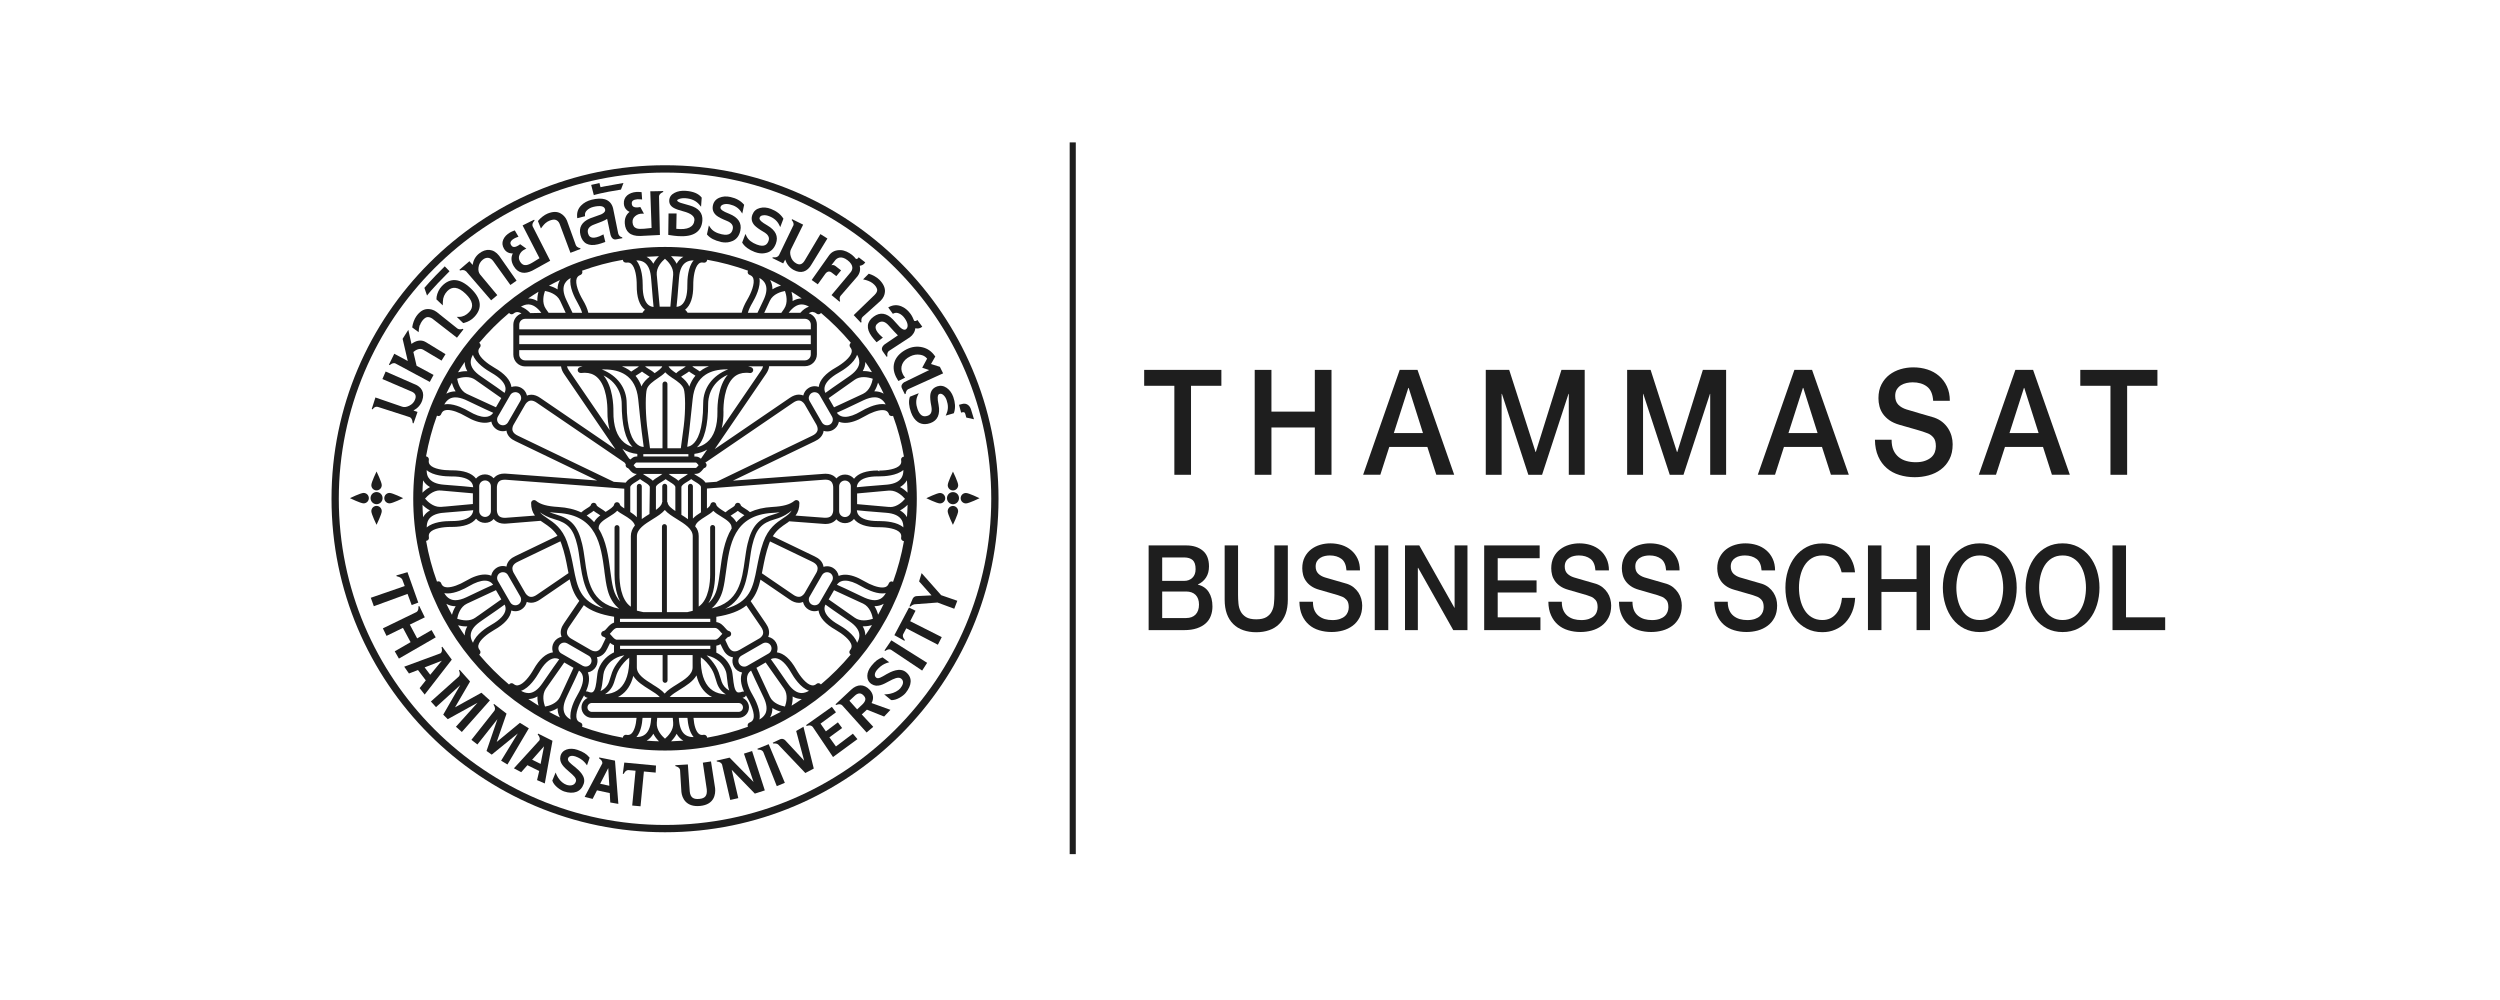 <svg width="200" height="80" viewBox="0 0 200 80" fill="none" xmlns="http://www.w3.org/2000/svg">
<g clip-path="url(#clip0_3690_31887)">
<path d="M86.063 11.392H85.574V68.331H86.063V11.392Z" fill="#1E1E1E"/>
<path d="M91.534 29.591H97.71V30.863H95.281V37.983H93.948V30.863H91.534V29.591Z" fill="#1E1E1E"/>
<path d="M100.377 29.591H101.715V32.93H105.186V29.591H106.52V37.983H105.186V34.198H101.715V37.983H100.377V29.591Z" fill="#1E1E1E"/>
<path d="M111.977 29.591H113.4L116.335 37.978H114.903L114.189 35.757H111.141L110.427 37.978H109.051L111.977 29.591ZM111.507 34.644H113.837L112.696 31.037H112.663L111.507 34.644Z" fill="#1E1E1E"/>
<path d="M118.862 29.591H120.736L122.845 36.161H122.864L124.916 29.591H126.776V37.983H125.503V31.507H125.48L123.366 37.983H122.267L120.154 31.507H120.13V37.983H118.862V29.591Z" fill="#1E1E1E"/>
<path d="M130.171 29.591H132.049L134.158 36.161H134.182L136.229 29.591H138.089V37.983H136.816V31.507H136.798L134.679 37.983H133.58L131.462 31.507H131.444V37.983H130.171V29.591Z" fill="#1E1E1E"/>
<path d="M143.547 29.591H144.965L147.905 37.978H146.473L145.759 35.757H142.715L142.002 37.978H140.625L143.551 29.591H143.547ZM143.077 34.644H145.406L144.265 31.037H144.232L143.077 34.644Z" fill="#1E1E1E"/>
<path d="M151.328 35.184C151.328 35.503 151.375 35.781 151.474 36.006C151.573 36.236 151.718 36.419 151.892 36.565C152.07 36.71 152.272 36.814 152.507 36.879C152.742 36.945 152.991 36.978 153.259 36.978C153.55 36.978 153.799 36.941 154.005 36.865C154.212 36.79 154.376 36.696 154.508 36.579C154.639 36.462 154.729 36.325 154.785 36.175C154.841 36.02 154.869 35.865 154.869 35.71C154.869 35.391 154.804 35.151 154.672 35.001C154.541 34.846 154.4 34.743 154.24 34.677C153.968 34.569 153.653 34.465 153.296 34.367C152.939 34.268 152.493 34.141 151.962 33.986C151.634 33.892 151.366 33.77 151.145 33.615C150.929 33.461 150.76 33.291 150.629 33.103C150.502 32.916 150.408 32.714 150.356 32.502C150.3 32.291 150.276 32.075 150.276 31.854C150.276 31.432 150.356 31.065 150.516 30.755C150.676 30.445 150.887 30.187 151.15 29.985C151.413 29.783 151.714 29.633 152.047 29.534C152.38 29.436 152.723 29.389 153.061 29.389C153.461 29.389 153.836 29.445 154.189 29.558C154.541 29.671 154.851 29.84 155.118 30.07C155.386 30.3 155.597 30.577 155.752 30.91C155.907 31.244 155.987 31.629 155.987 32.066H154.653C154.621 31.526 154.452 31.145 154.151 30.92C153.85 30.694 153.47 30.586 153.01 30.586C152.855 30.586 152.695 30.605 152.531 30.638C152.366 30.675 152.216 30.732 152.08 30.816C151.948 30.896 151.836 31.009 151.746 31.15C151.657 31.291 151.615 31.465 151.615 31.676C151.615 31.972 151.699 32.206 151.864 32.376C152.028 32.545 152.254 32.672 152.521 32.756C152.549 32.765 152.662 32.798 152.859 32.855C153.057 32.916 153.277 32.977 153.517 33.052C153.756 33.122 153.996 33.193 154.231 33.258C154.461 33.324 154.625 33.376 154.729 33.404C154.978 33.493 155.194 33.606 155.381 33.756C155.569 33.907 155.72 34.076 155.846 34.268C155.968 34.461 156.062 34.667 156.123 34.883C156.184 35.099 156.213 35.32 156.213 35.541C156.213 36.011 156.128 36.414 155.95 36.748C155.776 37.081 155.546 37.354 155.259 37.565C154.978 37.776 154.649 37.931 154.287 38.03C153.926 38.129 153.555 38.176 153.174 38.176C152.742 38.176 152.329 38.115 151.948 37.997C151.563 37.88 151.23 37.701 150.948 37.457C150.662 37.213 150.431 36.903 150.262 36.523C150.093 36.142 149.999 35.696 149.995 35.179H151.333L151.328 35.184Z" fill="#1E1E1E"/>
<path d="M161.229 29.591H162.647L165.587 37.978H164.154L163.441 35.757H160.397L159.679 37.978H158.303L161.229 29.591ZM160.759 34.644H163.088L161.942 31.037H161.914L160.759 34.644Z" fill="#1E1E1E"/>
<path d="M166.423 29.591H172.594V30.863H170.171V37.983H168.837V30.863H166.423V29.591Z" fill="#1E1E1E"/>
<path d="M91.895 43.633H94.892C95.446 43.633 95.887 43.774 96.221 44.051C96.554 44.328 96.719 44.751 96.719 45.314C96.719 45.657 96.643 45.948 96.488 46.193C96.333 46.437 96.117 46.625 95.836 46.756V46.775C96.216 46.864 96.502 47.061 96.7 47.367C96.897 47.677 96.996 48.057 96.996 48.522C96.996 48.785 96.953 49.034 96.864 49.269C96.78 49.499 96.643 49.701 96.46 49.865C96.277 50.034 96.038 50.166 95.751 50.264C95.46 50.363 95.122 50.41 94.723 50.41H91.891V43.633H91.895ZM92.975 46.47H94.737C95 46.47 95.211 46.39 95.385 46.23C95.558 46.066 95.648 45.836 95.648 45.53C95.648 45.188 95.568 44.948 95.413 44.807C95.258 44.671 95.032 44.596 94.737 44.596H92.975V46.465V46.47ZM92.975 49.443H94.887C95.211 49.443 95.469 49.349 95.648 49.161C95.826 48.973 95.92 48.71 95.92 48.367C95.92 48.024 95.826 47.775 95.648 47.592C95.469 47.414 95.211 47.32 94.887 47.32H92.975V49.438V49.443Z" fill="#1E1E1E"/>
<path d="M97.963 43.633H99.044V47.583C99.044 47.813 99.053 48.043 99.076 48.273C99.095 48.508 99.152 48.719 99.25 48.907C99.344 49.095 99.49 49.245 99.682 49.367C99.875 49.485 100.147 49.546 100.499 49.546C100.852 49.546 101.119 49.485 101.317 49.367C101.509 49.245 101.655 49.095 101.744 48.907C101.843 48.719 101.899 48.508 101.918 48.273C101.941 48.038 101.951 47.808 101.951 47.583V43.633H103.026V47.972C103.026 48.409 102.965 48.79 102.848 49.114C102.726 49.438 102.556 49.706 102.331 49.926C102.11 50.147 101.843 50.307 101.533 50.415C101.223 50.523 100.875 50.579 100.499 50.579C100.124 50.579 99.772 50.523 99.462 50.415C99.152 50.307 98.884 50.147 98.663 49.926C98.442 49.71 98.269 49.438 98.151 49.114C98.034 48.79 97.973 48.414 97.973 47.972V43.633H97.963Z" fill="#1E1E1E"/>
<path d="M105.036 48.151C105.036 48.414 105.074 48.635 105.153 48.818C105.233 49.001 105.346 49.151 105.492 49.269C105.637 49.386 105.802 49.471 105.985 49.527C106.173 49.578 106.375 49.607 106.595 49.607C106.83 49.607 107.032 49.574 107.196 49.517C107.365 49.456 107.502 49.381 107.605 49.283C107.708 49.189 107.783 49.076 107.83 48.954C107.877 48.832 107.901 48.705 107.901 48.578C107.901 48.32 107.844 48.127 107.741 48.005C107.633 47.883 107.516 47.794 107.389 47.742C107.168 47.653 106.915 47.569 106.623 47.493C106.332 47.413 105.971 47.31 105.548 47.183C105.28 47.108 105.064 47.01 104.886 46.883C104.707 46.761 104.571 46.62 104.468 46.469C104.364 46.319 104.289 46.155 104.247 45.986C104.205 45.817 104.181 45.638 104.181 45.465C104.181 45.122 104.247 44.826 104.374 44.577C104.501 44.323 104.674 44.117 104.886 43.952C105.097 43.788 105.341 43.666 105.609 43.586C105.877 43.506 106.154 43.468 106.431 43.468C106.75 43.468 107.055 43.516 107.342 43.605C107.628 43.699 107.877 43.835 108.093 44.018C108.309 44.201 108.483 44.427 108.61 44.699C108.737 44.967 108.798 45.281 108.798 45.634H107.718C107.69 45.197 107.553 44.887 107.314 44.708C107.074 44.53 106.764 44.436 106.389 44.436C106.262 44.436 106.135 44.45 105.999 44.478C105.863 44.506 105.745 44.553 105.632 44.624C105.524 44.69 105.431 44.779 105.36 44.892C105.29 45.004 105.252 45.15 105.252 45.319C105.252 45.558 105.323 45.746 105.459 45.883C105.59 46.019 105.769 46.122 105.989 46.192C106.013 46.197 106.102 46.225 106.262 46.272C106.421 46.319 106.595 46.371 106.797 46.427C106.99 46.484 107.182 46.54 107.37 46.592C107.558 46.648 107.69 46.685 107.774 46.709C107.976 46.779 108.15 46.873 108.3 46.995C108.45 47.118 108.572 47.254 108.676 47.409C108.774 47.564 108.85 47.728 108.901 47.907C108.948 48.085 108.976 48.264 108.976 48.437C108.976 48.818 108.906 49.142 108.765 49.41C108.624 49.677 108.436 49.898 108.206 50.067C107.976 50.236 107.713 50.363 107.422 50.443C107.131 50.523 106.83 50.56 106.525 50.56C106.173 50.56 105.844 50.513 105.529 50.419C105.219 50.325 104.947 50.18 104.721 49.982C104.491 49.785 104.303 49.532 104.167 49.226C104.031 48.921 103.961 48.555 103.951 48.137H105.031L105.036 48.151Z" fill="#1E1E1E"/>
<path d="M111.061 43.633H109.981V50.41H111.061V43.633Z" fill="#1E1E1E"/>
<path d="M112.4 43.633H113.541L116.354 48.625H116.368V43.633H117.397V50.41H116.26L113.452 45.427H113.428V50.41H112.4V43.633Z" fill="#1E1E1E"/>
<path d="M118.735 43.633H123.173V44.657H119.816V46.432H122.925V47.4H119.816V49.386H123.235V50.41H118.735V43.633Z" fill="#1E1E1E"/>
<path d="M124.944 48.151C124.944 48.414 124.986 48.635 125.066 48.818C125.146 49.001 125.259 49.151 125.4 49.269C125.545 49.386 125.71 49.471 125.897 49.527C126.085 49.578 126.287 49.607 126.503 49.607C126.738 49.607 126.94 49.574 127.109 49.517C127.274 49.456 127.41 49.381 127.518 49.283C127.621 49.189 127.696 49.076 127.738 48.954C127.785 48.832 127.809 48.705 127.809 48.578C127.809 48.32 127.757 48.127 127.649 48.005C127.541 47.883 127.429 47.794 127.302 47.742C127.081 47.653 126.827 47.569 126.536 47.493C126.25 47.413 125.888 47.31 125.465 47.183C125.198 47.108 124.982 47.01 124.803 46.883C124.629 46.761 124.489 46.62 124.385 46.469C124.282 46.319 124.207 46.155 124.165 45.986C124.122 45.817 124.099 45.638 124.099 45.465C124.099 45.122 124.165 44.826 124.291 44.577C124.418 44.323 124.592 44.117 124.808 43.952C125.019 43.788 125.263 43.666 125.531 43.586C125.804 43.506 126.076 43.468 126.353 43.468C126.672 43.468 126.978 43.516 127.259 43.605C127.546 43.699 127.795 43.835 128.011 44.018C128.227 44.201 128.396 44.427 128.523 44.699C128.65 44.967 128.715 45.281 128.715 45.634H127.635C127.607 45.197 127.471 44.887 127.231 44.708C126.992 44.53 126.682 44.436 126.311 44.436C126.184 44.436 126.052 44.45 125.921 44.478C125.789 44.506 125.667 44.553 125.559 44.624C125.451 44.69 125.357 44.779 125.287 44.892C125.217 45.004 125.179 45.15 125.179 45.319C125.179 45.558 125.245 45.746 125.381 45.883C125.517 46.019 125.691 46.122 125.912 46.192C125.935 46.197 126.024 46.225 126.184 46.272C126.344 46.319 126.517 46.371 126.715 46.427C126.912 46.484 127.1 46.54 127.288 46.592C127.475 46.648 127.612 46.685 127.692 46.709C127.893 46.779 128.067 46.873 128.218 46.995C128.368 47.118 128.49 47.254 128.593 47.409C128.697 47.564 128.772 47.728 128.819 47.907C128.866 48.085 128.894 48.264 128.894 48.437C128.894 48.818 128.823 49.142 128.682 49.41C128.542 49.677 128.354 49.898 128.124 50.067C127.893 50.236 127.63 50.363 127.339 50.443C127.043 50.523 126.748 50.56 126.442 50.56C126.09 50.56 125.761 50.513 125.451 50.419C125.137 50.325 124.869 50.18 124.639 49.982C124.409 49.785 124.221 49.532 124.085 49.226C123.944 48.921 123.873 48.555 123.869 48.137H124.944V48.151Z" fill="#1E1E1E"/>
<path d="M130.598 48.151C130.598 48.414 130.641 48.635 130.716 48.818C130.795 49.001 130.908 49.151 131.054 49.269C131.199 49.386 131.364 49.471 131.552 49.527C131.739 49.578 131.941 49.607 132.162 49.607C132.397 49.607 132.599 49.574 132.768 49.517C132.932 49.456 133.069 49.381 133.172 49.283C133.275 49.189 133.35 49.076 133.397 48.954C133.444 48.832 133.468 48.705 133.468 48.578C133.468 48.32 133.416 48.127 133.308 48.005C133.2 47.883 133.087 47.794 132.956 47.742C132.735 47.653 132.486 47.569 132.19 47.493C131.899 47.413 131.547 47.31 131.115 47.183C130.852 47.108 130.631 47.01 130.453 46.883C130.279 46.761 130.138 46.62 130.035 46.469C129.931 46.319 129.856 46.155 129.814 45.986C129.772 45.817 129.748 45.638 129.748 45.465C129.748 45.122 129.814 44.826 129.945 44.577C130.077 44.323 130.246 44.117 130.457 43.952C130.669 43.788 130.908 43.666 131.181 43.586C131.448 43.506 131.725 43.468 131.998 43.468C132.322 43.468 132.627 43.516 132.909 43.605C133.195 43.699 133.444 43.835 133.66 44.018C133.876 44.201 134.05 44.427 134.177 44.699C134.304 44.967 134.365 45.281 134.365 45.634H133.289C133.261 45.197 133.125 44.887 132.881 44.708C132.641 44.53 132.336 44.436 131.955 44.436C131.829 44.436 131.697 44.45 131.566 44.478C131.43 44.506 131.312 44.553 131.204 44.624C131.091 44.69 131.002 44.779 130.932 44.892C130.857 45.004 130.824 45.15 130.824 45.319C130.824 45.558 130.889 45.746 131.026 45.883C131.162 46.019 131.34 46.122 131.556 46.192C131.58 46.197 131.669 46.225 131.833 46.272C131.988 46.319 132.167 46.371 132.364 46.427C132.561 46.484 132.754 46.54 132.937 46.592C133.125 46.648 133.261 46.685 133.341 46.709C133.543 46.779 133.717 46.873 133.867 46.995C134.017 47.118 134.139 47.254 134.243 47.409C134.346 47.564 134.421 47.728 134.468 47.907C134.515 48.085 134.543 48.264 134.543 48.437C134.543 48.818 134.473 49.142 134.332 49.41C134.191 49.677 134.008 49.898 133.778 50.067C133.548 50.236 133.285 50.363 132.993 50.443C132.698 50.523 132.397 50.56 132.092 50.56C131.744 50.56 131.411 50.513 131.101 50.419C130.791 50.325 130.518 50.18 130.288 49.982C130.058 49.785 129.87 49.532 129.734 49.226C129.598 48.921 129.523 48.555 129.518 48.137H130.598V48.151Z" fill="#1E1E1E"/>
<path d="M138.221 48.151C138.221 48.414 138.263 48.635 138.343 48.818C138.422 49.001 138.535 49.151 138.681 49.269C138.826 49.386 138.991 49.471 139.179 49.527C139.366 49.578 139.568 49.607 139.789 49.607C140.024 49.607 140.226 49.574 140.395 49.517C140.559 49.456 140.696 49.381 140.799 49.283C140.902 49.189 140.977 49.076 141.024 48.954C141.071 48.832 141.095 48.705 141.095 48.578C141.095 48.32 141.043 48.127 140.935 48.005C140.832 47.883 140.714 47.794 140.587 47.742C140.367 47.653 140.113 47.569 139.822 47.493C139.531 47.413 139.174 47.31 138.746 47.183C138.483 47.108 138.263 47.01 138.084 46.883C137.911 46.761 137.77 46.62 137.666 46.469C137.563 46.319 137.488 46.155 137.446 45.986C137.403 45.817 137.38 45.638 137.38 45.465C137.38 45.122 137.446 44.826 137.577 44.577C137.709 44.323 137.878 44.117 138.089 43.952C138.3 43.788 138.545 43.666 138.812 43.586C139.085 43.506 139.357 43.468 139.634 43.468C139.953 43.468 140.259 43.516 140.545 43.605C140.832 43.699 141.081 43.835 141.297 44.018C141.513 44.201 141.686 44.427 141.813 44.699C141.94 44.967 142.006 45.281 142.006 45.634H140.926C140.897 45.197 140.761 44.887 140.517 44.708C140.273 44.53 139.968 44.436 139.592 44.436C139.465 44.436 139.334 44.45 139.202 44.478C139.071 44.506 138.948 44.553 138.84 44.624C138.728 44.69 138.638 44.779 138.568 44.892C138.498 45.004 138.46 45.15 138.46 45.319C138.46 45.558 138.53 45.746 138.662 45.883C138.798 46.019 138.972 46.122 139.188 46.192C139.211 46.197 139.305 46.225 139.465 46.272C139.625 46.319 139.798 46.371 139.996 46.427C140.193 46.484 140.381 46.54 140.569 46.592C140.757 46.648 140.888 46.685 140.973 46.709C141.175 46.779 141.348 46.873 141.499 46.995C141.649 47.118 141.771 47.254 141.874 47.409C141.973 47.564 142.048 47.728 142.1 47.907C142.147 48.085 142.17 48.264 142.17 48.437C142.17 48.818 142.1 49.142 141.959 49.41C141.818 49.677 141.63 49.898 141.4 50.067C141.17 50.236 140.907 50.363 140.616 50.443C140.32 50.523 140.024 50.56 139.719 50.56C139.366 50.56 139.038 50.513 138.728 50.419C138.418 50.325 138.145 50.18 137.915 49.982C137.685 49.785 137.502 49.532 137.361 49.226C137.22 48.921 137.15 48.555 137.145 48.137H138.221V48.151Z" fill="#1E1E1E"/>
<path d="M147.332 45.789C147.285 45.592 147.224 45.413 147.139 45.249C147.059 45.084 146.956 44.939 146.829 44.821C146.702 44.699 146.557 44.605 146.383 44.539C146.214 44.474 146.017 44.436 145.791 44.436C145.463 44.436 145.181 44.511 144.941 44.657C144.702 44.803 144.509 45 144.359 45.239C144.209 45.483 144.096 45.761 144.025 46.071C143.95 46.38 143.917 46.695 143.917 47.019C143.917 47.343 143.95 47.658 144.025 47.968C144.096 48.278 144.209 48.555 144.359 48.799C144.509 49.043 144.702 49.241 144.941 49.382C145.181 49.527 145.463 49.602 145.791 49.602C146.035 49.602 146.247 49.555 146.43 49.466C146.613 49.377 146.773 49.245 146.904 49.086C147.036 48.926 147.144 48.738 147.214 48.522C147.289 48.306 147.336 48.076 147.36 47.827H148.412C148.388 48.231 148.313 48.607 148.177 48.94C148.041 49.273 147.858 49.565 147.628 49.809C147.397 50.053 147.125 50.241 146.815 50.372C146.505 50.509 146.162 50.574 145.787 50.574C145.326 50.574 144.913 50.48 144.547 50.293C144.18 50.105 143.87 49.851 143.617 49.527C143.363 49.203 143.171 48.827 143.034 48.395C142.898 47.968 142.833 47.508 142.833 47.019C142.833 46.531 142.898 46.08 143.034 45.653C143.171 45.221 143.363 44.845 143.617 44.525C143.87 44.201 144.18 43.948 144.547 43.755C144.913 43.567 145.326 43.473 145.787 43.473C146.129 43.473 146.458 43.525 146.763 43.628C147.069 43.736 147.336 43.887 147.571 44.084C147.806 44.281 147.994 44.525 148.135 44.812C148.28 45.098 148.37 45.422 148.402 45.789H147.322H147.332Z" fill="#1E1E1E"/>
<path d="M149.436 43.633H150.516V46.329H153.325V43.633H154.4V50.41H153.325V47.353H150.516V50.41H149.436V43.633Z" fill="#1E1E1E"/>
<path d="M158.382 43.468C158.843 43.468 159.256 43.562 159.622 43.75C159.988 43.943 160.298 44.196 160.552 44.52C160.806 44.845 161.003 45.22 161.134 45.648C161.271 46.08 161.336 46.535 161.336 47.014C161.336 47.493 161.271 47.963 161.134 48.39C161.003 48.822 160.806 49.198 160.552 49.522C160.298 49.846 159.988 50.1 159.622 50.288C159.256 50.471 158.843 50.565 158.382 50.565C157.922 50.565 157.509 50.471 157.142 50.288C156.776 50.1 156.466 49.846 156.217 49.522C155.964 49.198 155.771 48.822 155.635 48.39C155.499 47.963 155.428 47.503 155.428 47.014C155.428 46.526 155.494 46.075 155.635 45.648C155.771 45.216 155.964 44.84 156.217 44.52C156.471 44.196 156.781 43.943 157.142 43.75C157.509 43.562 157.922 43.468 158.382 43.468ZM158.382 44.436C158.054 44.436 157.772 44.511 157.532 44.657C157.293 44.802 157.1 44.999 156.95 45.239C156.8 45.483 156.687 45.76 156.616 46.07C156.546 46.38 156.508 46.695 156.508 47.019C156.508 47.343 156.546 47.658 156.616 47.968C156.687 48.278 156.8 48.555 156.95 48.799C157.1 49.043 157.293 49.24 157.532 49.381C157.772 49.527 158.054 49.602 158.382 49.602C158.711 49.602 158.993 49.527 159.232 49.381C159.472 49.24 159.664 49.043 159.815 48.799C159.965 48.555 160.073 48.278 160.148 47.968C160.219 47.658 160.256 47.343 160.256 47.019C160.256 46.695 160.219 46.38 160.148 46.07C160.078 45.76 159.97 45.483 159.815 45.239C159.664 44.995 159.472 44.802 159.232 44.657C158.993 44.511 158.711 44.436 158.382 44.436Z" fill="#1E1E1E"/>
<path d="M165.004 43.468C165.465 43.468 165.878 43.562 166.244 43.75C166.611 43.943 166.92 44.196 167.174 44.52C167.428 44.845 167.62 45.22 167.756 45.648C167.888 46.08 167.958 46.535 167.958 47.014C167.958 47.493 167.888 47.963 167.756 48.39C167.62 48.822 167.428 49.198 167.174 49.522C166.92 49.846 166.611 50.1 166.244 50.288C165.878 50.471 165.465 50.565 165.004 50.565C164.544 50.565 164.131 50.471 163.764 50.288C163.398 50.1 163.093 49.846 162.835 49.522C162.586 49.198 162.388 48.822 162.252 48.39C162.116 47.963 162.05 47.503 162.05 47.014C162.05 46.526 162.121 46.075 162.252 45.648C162.388 45.216 162.586 44.84 162.835 44.52C163.088 44.196 163.398 43.943 163.764 43.75C164.131 43.562 164.544 43.468 165.004 43.468ZM165.004 44.436C164.676 44.436 164.394 44.511 164.154 44.657C163.915 44.802 163.722 44.999 163.572 45.239C163.422 45.483 163.314 45.76 163.238 46.07C163.168 46.38 163.13 46.695 163.13 47.019C163.13 47.343 163.168 47.658 163.238 47.968C163.309 48.278 163.422 48.555 163.572 48.799C163.722 49.043 163.915 49.24 164.154 49.381C164.394 49.527 164.676 49.602 165.004 49.602C165.333 49.602 165.615 49.527 165.854 49.381C166.094 49.24 166.286 49.043 166.437 48.799C166.587 48.555 166.7 48.278 166.77 47.968C166.841 47.658 166.878 47.343 166.878 47.019C166.878 46.695 166.841 46.38 166.77 46.07C166.7 45.76 166.587 45.483 166.437 45.239C166.286 44.995 166.094 44.802 165.854 44.657C165.615 44.511 165.333 44.436 165.004 44.436Z" fill="#1E1E1E"/>
<path d="M169.001 43.633H170.081V49.386H173.214V50.41H169.001V43.633Z" fill="#1E1E1E"/>
<path d="M53.202 13.219C38.493 13.219 26.521 25.19 26.521 39.899C26.521 54.608 38.488 66.58 53.202 66.58C67.916 66.58 79.882 54.613 79.882 39.899C79.882 25.185 67.916 13.219 53.202 13.219ZM53.202 65.997C38.812 65.997 27.104 54.294 27.104 39.904C27.104 25.514 38.812 13.806 53.202 13.806C67.592 13.806 79.3 25.514 79.3 39.904C79.3 54.294 67.592 65.997 53.202 65.997Z" fill="#1E1E1E"/>
<path d="M37.272 21.686L39.291 24.025L39.784 23.612L38.403 21.954C38.291 21.808 38.248 21.625 38.281 21.39C38.314 21.128 38.431 20.926 38.633 20.766C38.892 20.564 39.206 20.559 39.446 20.869L40.831 22.799L41.325 22.452L39.93 20.461C39.479 19.883 38.873 19.855 38.333 20.277C38.042 20.503 37.868 20.813 37.807 21.193L37.553 20.897L36.755 21.583L36.802 21.644C36.802 21.644 37.102 21.527 37.272 21.701V21.686Z" fill="#1E1E1E"/>
<path d="M54.272 18.887C55.484 18.977 56.123 18.526 56.189 17.657C56.236 17.051 55.897 16.642 55.188 16.441C54.596 16.271 54.474 16.234 54.456 16.229C54.244 16.154 54.169 16.079 54.174 16.037C54.174 15.99 54.244 15.943 54.352 15.91C54.493 15.863 54.657 15.844 54.845 15.858C55.329 15.896 55.7 16.07 55.954 16.38L56.085 16.539L56.137 15.811L56.113 15.783C55.869 15.482 55.447 15.309 54.855 15.267C54.517 15.243 54.216 15.295 53.967 15.426C53.7 15.562 53.559 15.76 53.54 16.013C53.521 16.276 53.638 16.483 53.892 16.628C53.953 16.666 54.038 16.704 54.136 16.741L54.249 16.783C54.366 16.821 54.503 16.863 54.657 16.905C55.278 17.065 55.578 17.305 55.555 17.61C55.512 18.16 55.019 18.408 54.103 18.305L54.127 17.079H53.483L53.46 18.789L53.535 18.803C53.793 18.85 54.052 18.873 54.272 18.892V18.887Z" fill="#1E1E1E"/>
<path d="M31.631 29.074L34.383 30.553L34.684 29.994L33.327 29.262C33.275 29.065 33.176 28.628 33.069 28.158C33.256 27.999 33.585 27.811 33.862 27.98L35.323 28.849L35.642 28.332L34.074 27.374C33.656 27.111 33.209 27.289 32.918 27.515C32.782 26.909 32.665 26.388 32.665 26.388L32.209 27.106L32.622 28.881L31.542 28.299L31.115 29.173L31.18 29.21C31.18 29.21 31.411 28.98 31.636 29.074H31.631Z" fill="#1E1E1E"/>
<path d="M71.485 25.077C71.621 25.007 71.762 25.007 71.926 25.077C72.095 25.152 72.246 25.279 72.372 25.458C72.508 25.646 72.588 25.824 72.607 25.984C72.626 26.129 72.579 26.27 72.476 26.341C72.429 26.374 72.288 26.453 71.987 26.167C71.799 25.965 71.616 25.763 71.428 25.552C70.921 25.03 70.404 24.955 69.893 25.331C69.334 25.735 69.277 26.28 69.728 26.899C69.822 27.031 69.94 27.172 70.076 27.322L70.127 27.379L70.63 27.012L70.55 26.942C70.414 26.824 70.296 26.707 70.212 26.59C69.902 26.167 70.09 25.956 70.259 25.834C70.527 25.641 70.804 25.707 71.104 26.049C71.438 26.421 71.677 26.683 71.832 26.829L70.771 27.548C70.649 27.646 70.442 27.867 70.621 28.111L70.794 28.355L70.935 28.548L70.996 28.501C70.996 28.501 70.926 28.247 71.104 28.083L72.786 26.984C73.039 26.801 73.204 26.529 73.227 26.247V26.261C73.42 26.303 73.584 26.275 73.716 26.181L73.781 26.134L73.391 25.599L73.326 25.646C73.265 25.688 73.204 25.697 73.128 25.66C73.067 25.505 72.969 25.279 72.851 25.12C72.64 24.828 72.391 24.622 72.114 24.509C71.79 24.373 71.461 24.387 71.142 24.551L71.057 24.594L71.428 25.105L71.494 25.073L71.485 25.077Z" fill="#1E1E1E"/>
<path d="M63.454 18.061L62.322 20.409C62.167 20.663 61.824 20.578 61.824 20.578L61.787 20.644L62.656 21.071L62.815 20.766C62.937 21.132 63.158 21.41 63.477 21.588C64.079 21.921 64.581 21.762 64.938 21.128L66.192 19.08L65.633 18.728L64.398 20.804C64.205 21.146 63.984 21.231 63.698 21.071C63.473 20.945 63.327 20.757 63.257 20.498C63.191 20.273 63.2 20.085 63.285 19.93L64.252 17.972L63.369 17.535L63.332 17.601C63.332 17.601 63.562 17.835 63.463 18.061H63.454Z" fill="#1E1E1E"/>
<path d="M46.8 17.3V17.23C46.777 17.079 46.833 16.943 46.96 16.821C47.091 16.694 47.265 16.6 47.476 16.549C47.702 16.492 47.988 16.464 48.148 16.506C48.294 16.544 48.378 16.624 48.406 16.746C48.42 16.802 48.463 16.976 48.092 17.15C47.833 17.248 47.481 17.366 47.218 17.464C46.547 17.741 46.283 18.192 46.438 18.808C46.608 19.474 47.087 19.728 47.833 19.545C47.988 19.507 48.167 19.451 48.355 19.381L48.425 19.352L48.275 18.747L48.181 18.798C48.021 18.883 47.871 18.944 47.725 18.981C47.218 19.108 47.091 18.859 47.04 18.657C46.96 18.338 47.124 18.103 47.551 17.953C48.017 17.784 48.392 17.638 48.571 17.511L48.843 18.794C48.89 18.948 49.017 19.221 49.313 19.146L49.792 19.056L49.773 18.981C49.773 18.981 49.547 18.967 49.458 18.686L49.045 16.657C48.951 16.29 48.73 16.051 48.392 15.943C48.124 15.858 47.706 15.882 47.34 15.976C46.988 16.065 46.706 16.22 46.495 16.436C46.246 16.685 46.138 16.995 46.171 17.356L46.18 17.455L46.795 17.3H46.8Z" fill="#1E1E1E"/>
<path d="M72.542 27.937C72.086 28.163 71.771 28.468 71.602 28.844C71.429 29.257 71.457 29.703 71.687 30.163C71.729 30.243 71.776 30.328 71.832 30.417L71.875 30.478L72.41 30.21L72.349 30.131C72.297 30.065 72.255 29.994 72.222 29.924C72.086 29.652 72.072 29.393 72.18 29.135C72.288 28.877 72.504 28.661 72.823 28.506C73.077 28.379 73.345 28.337 73.612 28.379C73.847 28.421 73.998 28.492 74.171 28.689L73.777 29.417L74.336 29.605L72.321 30.586C72.189 30.68 72.044 30.845 72.157 31.07L72.279 31.319L72.387 31.535L72.457 31.502C72.457 31.502 72.443 31.272 72.645 31.14L75.449 29.868L75.19 29.346L74.481 29.121L74.824 28.52L74.796 28.487C74.523 28.097 74.19 27.876 73.791 27.782C73.373 27.684 72.95 27.735 72.542 27.937Z" fill="#1E1E1E"/>
<path d="M30.208 32.545L32.786 33.376C33.012 33.479 33.012 33.846 33.012 33.846L33.082 33.869L33.195 33.55L33.401 32.958L33.077 32.841C33.42 32.657 33.65 32.394 33.773 32.052C33.998 31.404 33.754 30.934 33.068 30.694L30.851 29.722L30.593 30.323L32.833 31.286C33.204 31.418 33.326 31.619 33.218 31.93C33.134 32.174 32.974 32.347 32.73 32.465C32.519 32.568 32.331 32.592 32.162 32.531L30.058 31.807L30.039 31.784L29.738 32.723L29.809 32.747C29.809 32.747 29.964 32.488 30.203 32.549L30.208 32.545Z" fill="#1E1E1E"/>
<path d="M49.675 15.173L49.877 14.637C48.223 14.924 48.04 14.975 48.04 14.975L47.956 14.642L47.294 14.792L47.505 15.609C47.505 15.609 48.129 15.407 49.675 15.168V15.173Z" fill="#1E1E1E"/>
<path d="M57.654 19.357C57.743 19.376 57.968 19.413 58.194 19.39C58.377 19.371 58.565 19.296 58.63 19.268C58.941 19.122 59.142 18.85 59.227 18.451C59.358 17.845 59.058 17.394 58.339 17.103C58.076 16.999 57.898 16.915 57.809 16.849C57.611 16.718 57.635 16.61 57.64 16.577C57.663 16.464 57.743 16.394 57.889 16.351C58.025 16.309 58.189 16.309 58.377 16.351C58.776 16.441 59.077 16.633 59.274 16.924L59.382 17.084L59.532 16.384L59.504 16.351C59.25 16.06 58.889 15.858 58.433 15.759C58.105 15.684 57.804 15.708 57.541 15.821C57.264 15.938 57.095 16.145 57.034 16.426C56.963 16.75 57.057 17.023 57.32 17.244C57.475 17.37 57.743 17.507 58.137 17.666C58.527 17.821 58.682 18.037 58.621 18.319C58.565 18.568 58.419 18.897 57.733 18.742C57.334 18.652 57.01 18.488 56.818 18.197L56.71 18.033L56.555 18.751L56.583 18.784C56.808 19.052 57.175 19.24 57.658 19.348L57.654 19.357Z" fill="#1E1E1E"/>
<path d="M77.026 32.981C77.078 32.967 77.12 32.972 77.149 32.991C77.181 33.014 77.21 33.061 77.228 33.127L77.303 33.404L77.919 33.54L77.693 32.798C77.642 32.61 77.552 32.474 77.426 32.385C77.294 32.296 77.144 32.272 76.984 32.315L76.721 32.385L76.89 33.01L77.031 32.972L77.026 32.981Z" fill="#1E1E1E"/>
<path d="M74.955 30.92C74.645 31.032 74.467 31.253 74.424 31.591C74.401 31.789 74.424 32.089 74.509 32.507C74.584 32.916 74.49 33.165 74.218 33.259C74.03 33.324 73.875 33.32 73.743 33.235C73.607 33.146 73.49 32.977 73.401 32.723C73.264 32.338 73.264 31.986 73.401 31.671L73.499 31.455L72.795 31.737L72.781 31.774C72.677 32.108 72.715 32.512 72.879 32.981C73.006 33.338 73.194 33.601 73.433 33.766C73.607 33.879 73.8 33.935 74.006 33.93C74.143 33.93 74.284 33.897 74.434 33.846C75.007 33.639 75.228 33.151 75.087 32.385C75.03 32.108 75.007 31.915 75.016 31.803C75.021 31.563 75.12 31.53 75.152 31.516C75.26 31.479 75.359 31.507 75.472 31.605C75.58 31.699 75.669 31.836 75.73 32.014C75.866 32.399 75.866 32.756 75.73 33.075L75.655 33.249L76.303 33.061L76.336 32.972C76.444 32.606 76.42 32.197 76.261 31.751C76.148 31.436 75.969 31.192 75.735 31.028C75.49 30.859 75.228 30.821 74.955 30.915V30.92Z" fill="#1E1E1E"/>
<path d="M34.928 23.772L34.914 23.95L35.421 24.429L35.431 24.11C35.44 23.8 35.557 23.528 35.778 23.293C36.163 22.889 36.656 22.931 37.243 23.495C37.835 24.058 37.92 24.561 37.535 24.965C37.3 25.214 37.032 25.345 36.741 25.35H36.539L37.056 25.848L37.098 25.838C37.441 25.754 37.722 25.594 37.943 25.359C38.277 25.007 38.422 24.636 38.371 24.246C38.319 23.866 38.079 23.467 37.657 23.067C37.234 22.663 36.821 22.443 36.44 22.41C36.051 22.377 35.684 22.541 35.351 22.889C35.13 23.119 34.984 23.415 34.923 23.767L34.928 23.772Z" fill="#1E1E1E"/>
<path d="M35.961 21.701L35.581 21.306C34.496 22.377 33.951 23.03 33.951 23.03L34.163 23.645C34.163 23.645 34.44 23.222 35.961 21.701Z" fill="#1E1E1E"/>
<path d="M59.396 19.442C59.584 19.738 59.913 19.982 60.378 20.16C60.467 20.193 60.683 20.264 60.904 20.273C61.091 20.282 61.284 20.235 61.354 20.216C61.683 20.123 61.923 19.878 62.068 19.498C62.289 18.92 62.059 18.427 61.387 18.033C61.143 17.892 60.979 17.784 60.899 17.704C60.72 17.544 60.758 17.441 60.772 17.408C60.814 17.3 60.899 17.239 61.049 17.225C61.19 17.201 61.354 17.225 61.533 17.295C61.913 17.441 62.181 17.676 62.336 17.995L62.42 18.169L62.674 17.497L62.651 17.46C62.444 17.136 62.115 16.882 61.678 16.713C61.364 16.591 61.063 16.567 60.786 16.642C60.495 16.718 60.298 16.896 60.194 17.169C60.077 17.479 60.129 17.765 60.354 18.019C60.486 18.164 60.73 18.343 61.101 18.559C61.462 18.77 61.585 19.005 61.481 19.277C61.392 19.517 61.195 19.817 60.542 19.564C60.162 19.418 59.866 19.207 59.72 18.892L59.636 18.714L59.373 19.404L59.396 19.442Z" fill="#1E1E1E"/>
<path d="M33.599 26.007C33.632 25.899 33.683 25.801 33.763 25.688C33.871 25.538 34.007 25.42 34.12 25.383C34.256 25.34 34.406 25.378 34.571 25.477L36.557 27.017L36.881 26.599L37.074 26.35L37.013 26.303C37.013 26.303 36.806 26.416 36.595 26.284L34.923 24.951C34.679 24.772 34.416 24.711 34.181 24.725C33.866 24.744 33.589 24.913 33.317 25.284C33.143 25.519 33.016 25.899 32.983 26.153V26.2L33.491 26.576C33.509 26.2 33.584 25.998 33.584 25.998L33.599 26.007Z" fill="#1E1E1E"/>
<path d="M43.658 17.835C43.743 17.76 43.837 17.704 43.964 17.652C44.133 17.582 44.311 17.549 44.428 17.582C44.569 17.619 44.691 17.718 44.767 17.901L45.636 20.226L45.682 20.207L46.063 20.062L46.209 20.005L46.443 19.916L46.415 19.846C46.415 19.846 46.176 19.836 46.068 19.616L45.354 17.638C45.236 17.366 45.044 17.178 44.837 17.065C44.56 16.915 44.231 16.915 43.809 17.084C43.541 17.192 43.226 17.45 43.067 17.648L43.034 17.685L43.273 18.277C43.489 17.967 43.654 17.835 43.654 17.835H43.658Z" fill="#1E1E1E"/>
<path d="M69.597 22.523C69.695 22.574 69.846 22.673 69.94 22.771C70.071 22.903 70.156 23.053 70.174 23.171C70.193 23.312 70.104 23.453 69.968 23.593L68.296 25.209L68.31 25.223L68.592 25.524L68.695 25.632L68.869 25.815L68.925 25.763C68.925 25.763 68.845 25.542 69.005 25.355L70.456 24.054C70.672 23.838 70.776 23.589 70.794 23.358C70.827 23.044 70.672 22.701 70.348 22.377C70.142 22.17 69.789 21.983 69.545 21.912L69.498 21.898L69.047 22.349C69.418 22.424 69.602 22.532 69.602 22.532L69.597 22.523Z" fill="#1E1E1E"/>
<path d="M40.775 20.245C40.859 20.268 40.944 20.278 41.024 20.273C40.864 20.592 40.887 20.93 41.089 21.278C41.254 21.56 41.46 21.733 41.709 21.794C41.794 21.818 41.883 21.827 41.977 21.823C42.217 21.813 42.489 21.719 42.785 21.541L44.015 20.86L42.611 18.103C42.522 17.873 42.766 17.648 42.766 17.648L42.733 17.577L42.423 17.727L42.31 17.784L41.864 18.005L41.808 18.033L43.16 20.658L42.644 20.977C42.423 21.113 42.24 21.189 42.104 21.207C41.892 21.231 41.723 21.137 41.597 20.916C41.493 20.738 41.484 20.559 41.564 20.376C41.648 20.184 41.785 20.043 41.982 19.953L42.108 19.892L41.611 19.536L41.564 19.573C41.531 19.601 41.493 19.625 41.451 19.648C41.089 19.86 40.958 19.723 40.883 19.601C40.812 19.484 40.765 19.296 41.136 19.08C41.212 19.038 41.296 19 41.381 18.972L41.479 18.939L41.183 18.432L41.118 18.455C41.005 18.493 40.901 18.545 40.798 18.601C40.54 18.751 40.357 18.944 40.258 19.174C40.155 19.413 40.178 19.653 40.319 19.897C40.418 20.071 40.563 20.184 40.751 20.245H40.775Z" fill="#1E1E1E"/>
<path d="M50.365 16.953C50.083 17.169 49.956 17.483 49.984 17.887C50.008 18.211 50.12 18.46 50.313 18.625C50.52 18.803 50.825 18.887 51.219 18.878C51.276 18.878 51.332 18.878 51.393 18.869L52.793 18.798L52.722 15.708C52.741 15.464 53.056 15.361 53.056 15.361V15.285L52.304 15.3H52.023L52.126 18.239L51.52 18.3C51.262 18.324 51.065 18.315 50.933 18.272C50.731 18.202 50.623 18.042 50.604 17.793C50.59 17.587 50.656 17.422 50.816 17.291C50.975 17.155 51.158 17.089 51.374 17.093H51.515L51.224 16.558L51.163 16.572C51.121 16.582 51.079 16.586 51.032 16.591C50.867 16.605 50.745 16.582 50.665 16.53C50.59 16.483 50.553 16.408 50.543 16.295C50.534 16.187 50.562 16.107 50.632 16.051C50.708 15.99 50.83 15.952 50.999 15.938C51.088 15.934 51.177 15.938 51.267 15.948L51.37 15.962L51.328 15.375L51.262 15.365C51.144 15.351 51.027 15.351 50.91 15.356C50.609 15.379 50.36 15.473 50.172 15.633C49.98 15.802 49.89 16.027 49.909 16.309C49.923 16.506 50.003 16.675 50.144 16.807C50.21 16.868 50.28 16.91 50.355 16.943L50.365 16.953Z" fill="#1E1E1E"/>
<path d="M65.417 22.753L66.014 21.921C66.014 21.921 66.234 21.574 66.521 21.795L66.906 22.09L67.287 21.63L66.831 21.278C66.713 21.189 66.601 21.189 66.507 21.222L66.803 20.837C66.948 20.649 67.282 20.414 67.808 20.822C68.334 21.231 68.207 21.583 68.061 21.771L66.521 23.607L66.944 23.955L67.164 24.138L67.211 24.082C67.211 24.082 67.108 23.875 67.24 23.673L68.587 22.119C68.789 21.86 68.855 21.569 68.775 21.264C68.944 21.24 69.076 21.175 69.17 21.057L69.221 20.991L68.695 20.583L68.644 20.649C68.602 20.705 68.55 20.724 68.479 20.719C68.4 20.616 68.282 20.484 68.16 20.39C67.892 20.184 67.559 20.019 67.258 20.01C66.883 19.996 66.568 20.109 66.343 20.404L64.934 22.4L65.427 22.748L65.417 22.753Z" fill="#1E1E1E"/>
<path d="M32.932 48.404L33.462 48.207L32.598 45.774L31.706 46.033L31.734 46.103C31.734 46.103 32.072 46.15 32.185 46.366L32.378 46.883L29.663 47.822L29.907 48.498L32.603 47.512L32.932 48.4V48.404Z" fill="#1E1E1E"/>
<path d="M36.144 52.772L35.383 51.739L35.322 51.786C35.322 51.786 35.435 52.096 35.252 52.26L32.349 53.331H32.335L32.716 53.88L33.439 53.603L34.064 54.43L33.571 55.05L33.974 55.566L36.139 52.777V52.767L36.144 52.772ZM34.421 53.984L33.97 53.392L35.346 52.856L34.421 53.979V53.984Z" fill="#1E1E1E"/>
<path d="M38.511 55.421L36.402 56.586L37.595 54.538V54.51L36.773 53.584L36.717 53.636C36.717 53.636 36.867 53.923 36.717 54.111L34.472 56.12L34.881 56.571L36.82 54.806L35.458 57.172L35.82 57.534L38.201 56.219L36.473 58.14L36.947 58.558L39.192 56.031L38.516 55.421H38.511Z" fill="#1E1E1E"/>
<path d="M56.874 60.916L56.226 61.014L56.541 63.146C56.592 63.658 56.404 63.87 55.954 63.912C55.503 63.959 55.23 63.827 55.179 63.316L55.029 61.155L54.023 61.216L54.033 61.291C54.033 61.291 54.357 61.352 54.404 61.592L54.512 63.353C54.563 63.846 54.883 64.588 56.015 64.475C57.147 64.363 57.259 63.541 57.208 63.048L56.879 60.911L56.874 60.916Z" fill="#1E1E1E"/>
<path d="M59.513 60.282L60.284 62.559L58.367 60.611H58.363L57.33 60.85L57.348 60.925C57.348 60.925 57.677 60.93 57.766 61.165L58.419 63.997L59.063 63.851L58.537 61.583L60.387 63.489L61.185 63.231L60.166 60.08L59.518 60.291L59.513 60.282Z" fill="#1E1E1E"/>
<path d="M66.877 59.718L66.351 58.986L67.37 58.243L67.032 57.788L66.07 58.507L65.642 57.891L66.877 56.985L66.549 56.548L64.487 58.009L64.543 58.079C64.543 58.079 64.825 57.938 65.017 58.15L66.642 60.563L68.596 59.131L68.23 58.694L66.873 59.718H66.877Z" fill="#1E1E1E"/>
<path d="M69.569 55.177C69.123 54.712 68.583 54.712 68.08 55.186L66.84 56.346L66.892 56.402C66.892 56.402 67.178 56.257 67.366 56.416L69.329 58.6L69.86 58.145L68.94 57.154L69.353 56.773L70.729 57.323L71.236 56.788L69.724 56.243C69.926 55.891 69.87 55.496 69.569 55.181V55.177ZM68.925 56.416L68.569 56.75L67.953 56.06L68.376 55.665C68.634 55.421 68.874 55.411 69.085 55.637C69.278 55.839 69.325 56.05 68.93 56.416H68.925Z" fill="#1E1E1E"/>
<path d="M60.594 59.901L60.622 59.972C60.622 59.972 60.95 59.939 61.063 60.16L62.143 62.893L62.787 62.625L61.495 59.535L60.589 59.901H60.594Z" fill="#1E1E1E"/>
<path d="M64.276 58.14L63.693 58.478L64.332 60.855L62.81 59.216C62.608 59.032 62.397 59.145 62.397 59.145L61.819 59.418L61.857 59.483C61.857 59.483 62.12 59.432 62.27 59.577L64.426 61.841L65.102 61.484L64.28 58.154V58.14H64.276Z" fill="#1E1E1E"/>
<path d="M70.757 52.035L70.818 52.077C70.818 52.077 71.072 51.866 71.287 51.983L73.772 53.646L74.171 53.026L71.306 51.227L70.757 52.035Z" fill="#1E1E1E"/>
<path d="M41.587 57.83L39.737 59.356L40.521 57.097V57.088L39.521 56.313L39.479 56.374C39.479 56.374 39.681 56.633 39.563 56.844L37.713 59.187L38.192 59.559L39.793 57.534L38.925 60.07V60.08L39.338 60.371L41.423 58.675L40.089 60.855L40.596 61.16L42.306 58.267L41.592 57.825L41.587 57.83Z" fill="#1E1E1E"/>
<path d="M43.048 58.69L43.015 58.76C43.015 58.76 43.25 58.99 43.161 59.22L41.113 61.465L41.696 61.775L42.194 61.216L43.137 61.681L42.964 62.409L43.584 62.677L44.199 59.262L43.053 58.69H43.048ZM43.25 61.113L42.569 60.779L43.523 59.704L43.25 61.108V61.113Z" fill="#1E1E1E"/>
<path d="M45.932 61.31C45.641 61.066 45.363 60.878 45.448 60.657C45.542 60.413 45.861 60.456 46.026 60.512C46.072 60.526 46.35 60.625 46.575 60.803C46.754 60.949 46.899 61.122 46.96 61.226L47.172 60.615C46.913 60.315 46.688 60.16 46.19 59.986C45.575 59.775 44.95 59.958 44.833 60.507C44.715 61.047 45.147 61.4 45.537 61.742C45.852 62.015 46.162 62.259 46.068 62.531C45.95 62.874 45.575 62.874 45.321 62.785C45.086 62.705 44.828 62.498 44.659 62.226C44.523 62.01 44.466 61.841 44.452 61.799L44.185 62.447C44.307 62.865 44.847 63.222 45.129 63.316C45.889 63.565 46.472 63.353 46.693 62.715C46.904 62.109 46.336 61.644 45.941 61.31H45.932Z" fill="#1E1E1E"/>
<path d="M49.195 60.85L47.937 60.596L47.923 60.671C47.923 60.671 48.214 60.826 48.186 61.071L46.772 63.752L47.411 63.912L47.758 63.226L48.782 63.447L48.82 64.189V64.198L49.468 64.311L49.2 60.864V60.855L49.195 60.85ZM48.012 62.7L48.66 61.446L48.745 62.86L48.012 62.7Z" fill="#1E1E1E"/>
<path d="M49.825 61.902L49.9 61.911C49.9 61.911 50.018 61.615 50.262 61.606L50.844 61.658L50.577 64.443L51.243 64.504L51.511 61.719L52.455 61.808L52.479 61.244L49.943 61.005L49.825 61.902Z" fill="#1E1E1E"/>
<path d="M73.236 48.855L72.72 48.606L71.55 50.814L72.353 51.265L72.391 51.199C72.391 51.199 72.165 50.973 72.245 50.753L72.504 50.264L75.03 51.579L75.34 50.969L72.814 49.696L73.241 48.86L73.236 48.855Z" fill="#1E1E1E"/>
<path d="M73.73 45.845L73.528 46.512L74.523 47.63L73.368 47.686C73.096 47.686 73.011 47.907 73.011 47.907L72.757 48.503L72.828 48.531C72.828 48.531 72.978 48.372 73.156 48.343L75.002 48.203L76.341 48.7L76.585 48.062L75.293 47.615L73.73 45.85V45.845Z" fill="#1E1E1E"/>
<path d="M70.86 53.974C70.532 54.157 70.254 54.355 70.081 54.2C69.888 54.026 70.034 53.744 70.147 53.608C70.179 53.57 70.367 53.345 70.611 53.195C70.809 53.077 71.025 53.002 71.142 52.983L70.602 52.589C70.231 52.725 70.048 52.861 69.71 53.27C69.296 53.772 69.249 54.42 69.724 54.726C70.189 55.026 70.672 54.745 71.128 54.496C71.494 54.298 71.879 54.111 72.1 54.294C72.377 54.524 72.199 54.852 72.025 55.064C71.865 55.256 71.522 55.44 71.208 55.501C70.959 55.552 70.781 55.548 70.734 55.548L71.292 56.008C71.729 56.041 72.269 55.665 72.452 55.435C72.955 54.81 73.007 54.209 72.485 53.777C71.992 53.368 71.306 53.716 70.856 53.97L70.86 53.974Z" fill="#1E1E1E"/>
<path d="M34.528 50.405L33.373 51.072L32.786 49.968L33.984 49.386L33.542 48.48L33.472 48.513C33.472 48.513 33.523 48.837 33.317 48.964L30.63 50.269L30.922 50.87L32.236 50.231L32.847 51.373L31.579 52.105L31.913 52.688L34.857 50.988L34.524 50.405H34.528Z" fill="#1E1E1E"/>
<path d="M30.123 40.336C30.391 40.336 30.607 40.12 30.607 39.847C30.607 39.575 30.391 39.364 30.123 39.364C29.855 39.364 29.644 39.58 29.644 39.847C29.644 40.115 29.86 40.336 30.123 40.336Z" fill="#1E1E1E"/>
<path d="M30.123 39.232C30.354 39.232 30.541 39.044 30.541 38.809C30.541 38.575 30.123 37.72 30.123 37.72C30.123 37.72 29.706 38.575 29.706 38.809C29.706 39.044 29.893 39.232 30.123 39.232Z" fill="#1E1E1E"/>
<path d="M29.086 39.434C28.851 39.434 27.996 39.852 27.996 39.852C27.996 39.852 28.851 40.27 29.086 40.27C29.32 40.27 29.508 40.082 29.508 39.852C29.508 39.622 29.32 39.434 29.086 39.434Z" fill="#1E1E1E"/>
<path d="M30.123 40.472C29.893 40.472 29.706 40.66 29.706 40.895C29.706 41.13 30.123 41.984 30.123 41.984C30.123 41.984 30.541 41.13 30.541 40.895C30.541 40.66 30.354 40.472 30.123 40.472Z" fill="#1E1E1E"/>
<path d="M30.743 39.852C30.743 40.082 30.931 40.27 31.166 40.27C31.401 40.27 32.255 39.852 32.255 39.852C32.255 39.852 31.401 39.434 31.166 39.434C30.931 39.434 30.743 39.622 30.743 39.852Z" fill="#1E1E1E"/>
<path d="M76.237 39.368C75.97 39.368 75.758 39.584 75.758 39.852C75.758 40.12 75.974 40.341 76.237 40.341C76.5 40.341 76.721 40.124 76.721 39.852C76.721 39.58 76.505 39.368 76.237 39.368Z" fill="#1E1E1E"/>
<path d="M75.819 38.814C75.819 39.049 76.007 39.237 76.237 39.237C76.467 39.237 76.655 39.049 76.655 38.814C76.655 38.579 76.237 37.725 76.237 37.725C76.237 37.725 75.819 38.579 75.819 38.814Z" fill="#1E1E1E"/>
<path d="M74.106 39.857C74.106 39.857 74.96 40.275 75.195 40.275C75.43 40.275 75.618 40.087 75.618 39.857C75.618 39.627 75.43 39.439 75.195 39.439C74.96 39.439 74.106 39.857 74.106 39.857Z" fill="#1E1E1E"/>
<path d="M76.233 40.477C76.003 40.477 75.815 40.665 75.815 40.9C75.815 41.134 76.233 41.989 76.233 41.989C76.233 41.989 76.651 41.134 76.651 40.9C76.651 40.665 76.463 40.477 76.233 40.477Z" fill="#1E1E1E"/>
<path d="M77.275 39.439C77.04 39.439 76.853 39.627 76.853 39.857C76.853 40.087 77.04 40.275 77.275 40.275C77.51 40.275 78.365 39.857 78.365 39.857C78.365 39.857 77.51 39.439 77.275 39.439Z" fill="#1E1E1E"/>
<path d="M73.344 39.899C73.344 28.792 64.308 19.756 53.202 19.756C42.094 19.756 33.059 28.792 33.059 39.899C33.059 51.006 42.094 60.042 53.202 60.042C64.308 60.042 73.344 51.006 73.344 39.899ZM68.568 51.42C68.352 50.753 67.479 50.199 67.098 49.983C66.412 49.593 66.023 49.179 65.966 48.785C65.948 48.639 65.966 48.498 66.037 48.367C66.3 48.559 66.84 48.944 67.962 49.71C68.479 50.062 68.747 50.438 68.751 50.823C68.751 51.016 68.695 51.213 68.573 51.415L68.568 51.42ZM41.099 45.84C41.052 45.756 40.944 45.54 41.014 45.333C41.061 45.178 41.207 45.042 41.442 44.934L44.833 43.304C44.865 43.379 44.894 43.454 44.922 43.534C45.171 44.234 45.297 44.887 45.415 45.521L45.481 45.85L42.959 47.573C42.79 47.691 42.635 47.752 42.498 47.752C42.465 47.752 42.433 47.752 42.404 47.742C42.193 47.695 42.057 47.498 42.01 47.413L41.103 45.845L41.099 45.84ZM41.676 48.076C41.644 48.198 41.569 48.296 41.461 48.362C41.39 48.404 41.31 48.423 41.226 48.423C41.061 48.423 40.902 48.334 40.822 48.188L39.831 46.469C39.77 46.361 39.751 46.235 39.784 46.117C39.817 45.995 39.892 45.897 40 45.836C40.07 45.793 40.15 45.775 40.23 45.775C40.272 45.775 40.31 45.779 40.352 45.789C40.474 45.821 40.573 45.897 40.634 46.005L41.625 47.724C41.686 47.831 41.705 47.958 41.672 48.076H41.676ZM45.373 43.375C44.973 42.252 44.316 41.815 43.79 41.463C43.55 41.303 43.344 41.167 43.198 40.984C43.438 41.163 43.818 41.388 44.358 41.538C45.448 41.844 45.875 42.323 46.18 43.605C46.27 43.976 46.326 44.389 46.387 44.831C46.584 46.263 46.81 47.86 48.27 48.672C46.401 48.123 46.18 46.963 45.885 45.432C45.767 44.812 45.631 44.107 45.368 43.375H45.373ZM42.794 41.247L40.498 41.421C40.455 41.421 40.413 41.426 40.376 41.426C40.183 41.426 40.033 41.379 39.929 41.289C39.77 41.139 39.751 40.9 39.751 40.806V38.998C39.751 38.899 39.77 38.659 39.929 38.514C40.028 38.42 40.178 38.378 40.371 38.378C40.413 38.378 40.451 38.378 40.498 38.382L49.942 39.096V40.674C49.797 40.58 49.609 40.453 49.595 40.374C49.576 40.261 49.477 40.176 49.36 40.176C49.242 40.176 49.144 40.261 49.125 40.374C49.097 40.547 48.768 40.749 48.482 40.932L48.449 40.951C48.331 40.848 48.195 40.763 48.073 40.688C47.956 40.618 47.744 40.482 47.73 40.421C47.711 40.308 47.613 40.223 47.495 40.223C47.378 40.223 47.279 40.308 47.261 40.421C47.251 40.482 47.035 40.618 46.918 40.688C46.796 40.763 46.631 40.867 46.495 40.993C45.983 40.745 45.363 40.599 44.659 40.557C43.771 40.505 43.24 40.359 42.883 40.064C42.841 40.026 42.785 40.007 42.728 40.007C42.691 40.007 42.658 40.017 42.625 40.031C42.541 40.068 42.489 40.153 42.489 40.247C42.489 40.651 42.588 40.975 42.794 41.247ZM41.099 33.954L42.005 32.385C42.052 32.3 42.188 32.103 42.4 32.056C42.433 32.052 42.465 32.047 42.494 32.047C42.63 32.047 42.79 32.108 42.959 32.23L49.966 37.006L50.064 37.147C50.055 37.171 50.05 37.194 50.05 37.218C50.05 37.335 50.139 37.438 50.248 37.452C50.271 37.467 50.327 37.532 50.36 37.57C50.473 37.706 50.637 37.913 50.924 37.913H50.947C50.886 37.978 50.708 38.086 50.628 38.138C50.431 38.255 50.191 38.401 50.055 38.612L49.106 38.547L41.437 34.86C41.207 34.752 41.061 34.62 41.01 34.461C40.944 34.254 41.047 34.033 41.099 33.954ZM40.639 33.789C40.554 33.935 40.399 34.024 40.235 34.024C40.155 34.024 40.07 34.001 40 33.963C39.779 33.836 39.699 33.55 39.831 33.324L40.822 31.605C40.883 31.497 40.986 31.422 41.108 31.389C41.151 31.38 41.188 31.371 41.23 31.371C41.31 31.371 41.39 31.394 41.461 31.432C41.569 31.493 41.644 31.596 41.676 31.718C41.709 31.84 41.691 31.967 41.63 32.07L40.639 33.789ZM64.863 26.824V27.529H41.54V26.824H64.863ZM41.54 26.345V25.974C41.54 25.716 41.752 25.505 42.01 25.505H64.398C64.656 25.505 64.867 25.716 64.867 25.974V26.345H41.545H41.54ZM64.863 28.008V28.36C64.863 28.619 64.651 28.83 64.393 28.83H42.005C41.747 28.83 41.536 28.619 41.536 28.36V28.008H64.858H64.863ZM65.304 33.958C65.351 34.043 65.459 34.259 65.393 34.465C65.342 34.62 65.201 34.757 64.966 34.865L57.325 38.542L56.442 38.608C56.306 38.396 56.066 38.251 55.869 38.133C55.752 38.063 55.587 37.964 55.554 37.936V37.908H55.658C55.944 37.908 56.113 37.701 56.226 37.56C56.254 37.528 56.31 37.457 56.32 37.448C56.437 37.434 56.527 37.33 56.527 37.208C56.527 37.128 56.489 37.058 56.423 37.011L63.444 32.221C63.613 32.103 63.768 32.042 63.905 32.042C63.938 32.042 63.97 32.042 63.999 32.052C64.21 32.099 64.346 32.296 64.393 32.38L65.299 33.949L65.304 33.958ZM64.722 31.723C64.755 31.601 64.83 31.502 64.938 31.436C65.008 31.394 65.088 31.375 65.168 31.375C65.337 31.375 65.492 31.465 65.572 31.61L66.563 33.329C66.624 33.437 66.643 33.564 66.61 33.681C66.577 33.803 66.502 33.902 66.394 33.963C66.323 34.005 66.243 34.024 66.164 34.024C66.121 34.024 66.079 34.019 66.041 34.01C65.919 33.977 65.821 33.902 65.755 33.794L64.764 32.075C64.703 31.967 64.684 31.84 64.717 31.723H64.722ZM63.811 40.031C63.778 40.017 63.745 40.007 63.707 40.007C63.651 40.007 63.599 40.026 63.552 40.064C63.196 40.359 62.665 40.51 61.777 40.557C61.096 40.594 60.5 40.735 59.997 40.97C59.87 40.853 59.715 40.759 59.603 40.688C59.485 40.618 59.274 40.482 59.26 40.421C59.241 40.308 59.142 40.223 59.025 40.223C58.908 40.223 58.809 40.308 58.79 40.421C58.781 40.482 58.565 40.618 58.447 40.688C58.325 40.763 58.17 40.862 58.039 40.984L57.95 40.928C57.663 40.749 57.334 40.547 57.301 40.369C57.283 40.256 57.184 40.172 57.067 40.172C56.949 40.172 56.851 40.256 56.832 40.369C56.813 40.472 56.686 40.59 56.555 40.684V39.082L58.922 38.904L65.91 38.378C65.952 38.378 65.995 38.373 66.037 38.373C66.229 38.373 66.38 38.42 66.478 38.509C66.638 38.655 66.657 38.899 66.657 38.993V40.801C66.657 40.9 66.638 41.139 66.478 41.285C66.38 41.379 66.229 41.421 66.037 41.421C65.995 41.421 65.952 41.421 65.91 41.416L63.642 41.247C63.853 40.975 63.952 40.651 63.952 40.242C63.952 40.148 63.9 40.064 63.815 40.026L63.811 40.031ZM49.947 52.425C49.679 52.655 49.393 52.993 49.191 53.322C48.998 53.641 48.909 53.937 48.824 54.223C48.796 54.322 48.763 54.421 48.73 54.519C48.608 54.871 48.378 55.125 48.04 55.289C48.153 54.993 48.195 54.627 48.233 54.289C48.256 54.064 48.28 53.848 48.322 53.73C48.679 52.73 49.576 52.486 49.942 52.425H49.947ZM49.604 51.913V51.659H56.827V51.913H49.604ZM49.106 54.651C49.139 54.552 49.172 54.453 49.205 54.336C49.285 54.073 49.364 53.805 49.534 53.523C49.75 53.167 50.074 52.8 50.337 52.617V53.049C50.28 54.125 49.956 54.862 49.374 55.242C49.106 55.416 48.778 55.515 48.397 55.534C48.735 55.327 48.975 55.026 49.106 54.641V54.651ZM49.627 55.651C50.135 55.327 50.482 54.792 50.665 54.073C50.947 54.533 51.478 54.867 51.957 55.163C52.286 55.364 52.6 55.562 52.783 55.764H49.435C49.501 55.731 49.566 55.693 49.627 55.656V55.651ZM52.211 54.754C51.591 54.369 50.947 53.974 50.947 53.392V52.406H53.009V54.43C53.009 54.538 53.098 54.627 53.206 54.627C53.314 54.627 53.403 54.538 53.403 54.43V52.406H55.409V53.392C55.409 53.97 54.765 54.369 54.145 54.754C53.765 54.989 53.404 55.214 53.173 55.487C52.943 55.214 52.586 54.989 52.201 54.754H52.211ZM54.404 55.158C54.897 54.853 55.446 54.51 55.719 54.031C55.897 54.773 56.249 55.318 56.766 55.651C56.827 55.689 56.893 55.726 56.959 55.759H53.577C53.765 55.552 54.089 55.355 54.404 55.158ZM56.066 53.068V52.584C56.334 52.744 56.696 53.138 56.931 53.528C57.099 53.805 57.179 54.078 57.259 54.341C57.292 54.444 57.32 54.552 57.358 54.655C57.489 55.041 57.729 55.341 58.072 55.548C57.668 55.534 57.316 55.435 57.034 55.252C56.451 54.876 56.127 54.139 56.071 53.073L56.066 53.068ZM57.729 54.519C57.696 54.425 57.668 54.336 57.635 54.223C57.55 53.937 57.461 53.646 57.269 53.322C57.071 52.998 56.794 52.664 56.531 52.434C56.935 52.514 57.743 52.786 58.076 53.725C58.119 53.848 58.147 54.087 58.166 54.294C58.199 54.604 58.236 54.951 58.339 55.242C58.044 55.078 57.837 54.834 57.724 54.519H57.729ZM49.379 51.18C49.205 51.18 49.078 51.034 48.932 50.865C48.886 50.814 48.839 50.757 48.787 50.706C48.839 50.654 48.886 50.602 48.932 50.546C49.078 50.377 49.205 50.236 49.379 50.236H57.198C57.372 50.236 57.499 50.382 57.644 50.551C57.691 50.602 57.738 50.659 57.785 50.706C57.733 50.757 57.687 50.809 57.64 50.865C57.494 51.034 57.367 51.175 57.194 51.175H49.374L49.379 51.18ZM54.977 35.748C55.052 35.245 55.188 34.179 55.413 31.925C55.503 31.014 55.855 30.356 56.451 29.971C56.883 29.689 57.452 29.548 58.137 29.548C58.175 29.548 58.213 29.548 58.25 29.548C56.992 30.046 56.254 31.042 56.254 32.272C56.254 34.447 55.78 35.269 55.385 35.569C55.235 35.687 55.09 35.729 54.977 35.743V35.748ZM55.071 36.335V36.518H51.464V36.33H55.071V36.335ZM56.193 29.567C56.123 29.614 56.052 29.661 55.986 29.713C55.892 29.642 55.794 29.581 55.7 29.525C55.615 29.473 55.442 29.37 55.381 29.299H56.719C56.527 29.37 56.353 29.459 56.188 29.562L56.193 29.567ZM55.451 29.938C55.517 29.976 55.578 30.013 55.634 30.056C55.423 30.305 55.258 30.596 55.141 30.934C55.014 30.591 54.737 30.333 54.488 30.14C54.578 30.07 54.69 29.999 54.794 29.938C54.906 29.868 55.024 29.797 55.122 29.717C55.221 29.797 55.338 29.868 55.451 29.938ZM54.549 29.525C54.404 29.614 54.23 29.717 54.094 29.858C53.84 29.685 53.582 29.506 53.483 29.304H54.869C54.808 29.37 54.629 29.478 54.549 29.53V29.525ZM53.845 30.272C54.211 30.52 54.592 30.779 54.704 31.126C54.827 31.497 54.855 32.831 54.704 34.057L54.465 35.86H53.394V30.718C53.394 30.61 53.305 30.52 53.197 30.52C53.089 30.52 53 30.61 53 30.718V35.86H51.999L51.76 34.057C51.619 32.756 51.642 31.469 51.75 31.126C51.863 30.779 52.243 30.52 52.61 30.267C52.84 30.112 53.061 29.962 53.22 29.783C53.385 29.962 53.61 30.117 53.836 30.272H53.845ZM52.37 29.854C52.234 29.722 52.065 29.619 51.934 29.539C51.844 29.487 51.656 29.37 51.605 29.304H52.981C52.915 29.478 52.652 29.661 52.37 29.854ZM51.689 29.952C51.797 30.018 51.891 30.079 51.971 30.14C51.727 30.328 51.45 30.582 51.323 30.915C51.206 30.596 51.046 30.314 50.844 30.07C50.905 30.027 50.966 29.99 51.032 29.948C51.149 29.877 51.262 29.807 51.361 29.727C51.454 29.807 51.567 29.872 51.689 29.948V29.952ZM50.783 29.539C50.689 29.595 50.59 29.656 50.496 29.727C50.426 29.671 50.351 29.619 50.276 29.567C50.116 29.464 49.938 29.375 49.75 29.304H51.112C51.065 29.37 50.872 29.487 50.783 29.539ZM50.017 29.971C50.614 30.356 50.961 31.014 51.055 31.925C51.285 34.212 51.422 35.269 51.497 35.752H51.492C51.375 35.752 51.196 35.719 51.008 35.574C50.609 35.269 50.135 34.451 50.135 32.277C50.135 31.047 49.397 30.051 48.144 29.553C48.209 29.553 48.27 29.553 48.336 29.553C49.022 29.553 49.59 29.694 50.022 29.976L50.017 29.971ZM55.653 37.002C55.705 37.002 55.752 37.053 55.855 37.175C55.864 37.189 55.879 37.203 55.888 37.218C55.874 37.232 55.86 37.251 55.846 37.269C55.752 37.382 55.7 37.434 55.653 37.434H50.924C50.872 37.434 50.825 37.382 50.727 37.265C50.712 37.251 50.703 37.232 50.689 37.218C50.703 37.203 50.717 37.185 50.731 37.166C50.825 37.053 50.877 37.002 50.924 37.002H55.653ZM58.527 42.205L58.537 42.271C57.926 43.267 57.757 44.525 57.611 45.634C57.541 46.164 57.475 46.662 57.367 47.071C57.236 47.573 57.006 47.963 56.672 48.259C57.147 47.489 57.208 46.432 57.208 45.958V42.196C57.208 42.088 57.118 41.999 57.01 41.999C56.902 41.999 56.813 42.088 56.813 42.196V45.958C56.813 46.554 56.719 47.963 55.897 48.527V42.882C55.897 42.586 55.803 42.313 55.615 42.111C55.676 41.797 56.066 41.557 56.442 41.322C56.677 41.177 56.902 41.036 57.067 40.867C57.231 41.036 57.456 41.177 57.696 41.322C58.105 41.576 58.527 41.839 58.527 42.196V42.205ZM58.443 41.261C58.518 41.205 58.607 41.148 58.696 41.092C58.809 41.022 58.926 40.951 59.025 40.867C59.119 40.947 59.232 41.017 59.354 41.092C59.419 41.134 59.49 41.177 59.551 41.219C59.312 41.379 59.1 41.562 58.908 41.778C58.795 41.557 58.607 41.383 58.447 41.261H58.443ZM53.577 38.551C53.789 38.678 54.028 38.824 54.028 38.974V40.881C53.723 40.679 53.455 40.463 53.417 40.237C53.413 40.195 53.394 40.158 53.366 40.125L53.375 40.101V38.899C53.375 38.791 53.286 38.702 53.178 38.702C53.07 38.702 52.981 38.791 52.981 38.899V40.082C52.981 40.082 52.981 40.12 52.99 40.139C52.971 40.167 52.957 40.2 52.953 40.237C52.915 40.439 52.704 40.627 52.474 40.792V38.974C52.474 38.824 52.713 38.678 52.924 38.551C53.037 38.481 53.154 38.41 53.253 38.331C53.352 38.41 53.469 38.481 53.587 38.551H53.577ZM53.502 37.917H55.033C54.972 37.983 54.794 38.091 54.714 38.143C54.573 38.227 54.404 38.331 54.268 38.462C54.131 38.326 53.958 38.223 53.821 38.143C53.737 38.091 53.558 37.983 53.497 37.917H53.502ZM52.671 38.138C52.53 38.223 52.361 38.326 52.225 38.458C52.089 38.326 51.919 38.223 51.779 38.138C51.666 38.072 51.501 37.969 51.464 37.941V37.913H52.99C52.929 37.978 52.751 38.086 52.671 38.138ZM53.183 40.796C53.413 41.069 53.775 41.294 54.155 41.529C54.775 41.914 55.418 42.313 55.418 42.891V48.865C55.324 48.888 55 48.968 55 48.968H53.352V42.125C53.352 42.017 53.263 41.928 53.154 41.928C53.047 41.928 52.957 42.017 52.957 42.125V48.968H51.454L51.285 48.931C51.182 48.907 51.069 48.879 50.952 48.851V42.896C50.952 42.318 51.595 41.919 52.215 41.534C52.596 41.299 52.953 41.073 53.183 40.801V40.796ZM56.822 49.503V49.757H49.599V49.503H56.822ZM56.071 40.993C55.841 41.139 55.606 41.294 55.432 41.487V38.904C55.432 38.796 55.343 38.706 55.235 38.706C55.127 38.706 55.038 38.796 55.038 38.904V41.534C54.869 41.407 54.686 41.294 54.512 41.186V38.974C54.512 38.824 54.751 38.678 54.967 38.547C55.085 38.476 55.197 38.406 55.296 38.326C55.39 38.406 55.503 38.471 55.625 38.547C55.836 38.673 56.076 38.819 56.076 38.969V40.989L56.071 40.993ZM51.534 38.551C51.746 38.678 51.985 38.824 51.985 38.974L51.957 41.12C51.764 41.242 51.544 41.374 51.342 41.524V38.904C51.342 38.796 51.252 38.706 51.145 38.706C51.036 38.706 50.947 38.796 50.947 38.904V41.379C50.788 41.21 50.59 41.069 50.421 40.961V38.974C50.421 38.824 50.661 38.678 50.877 38.547C50.994 38.476 51.107 38.406 51.206 38.326C51.3 38.406 51.412 38.471 51.534 38.547V38.551ZM50.797 42.027C50.576 42.299 50.468 42.581 50.468 42.891V48.536C49.646 47.972 49.557 46.563 49.557 45.967V42.205C49.557 42.097 49.468 42.008 49.36 42.008C49.252 42.008 49.163 42.097 49.163 42.205V45.967C49.163 46.404 49.214 47.367 49.613 48.123C49.36 47.85 49.177 47.503 49.064 47.08C48.956 46.672 48.89 46.169 48.82 45.643C48.674 44.525 48.505 43.262 47.895 42.304V42.21C47.895 41.853 48.317 41.59 48.73 41.336C48.979 41.181 49.214 41.036 49.379 40.857C49.515 40.979 49.698 41.087 49.891 41.2C50.262 41.421 50.684 41.675 50.792 42.027H50.797ZM47.528 41.773C47.355 41.576 47.153 41.397 46.932 41.247C47.002 41.191 47.087 41.139 47.171 41.087C47.289 41.017 47.397 40.947 47.491 40.867C47.585 40.947 47.697 41.017 47.819 41.092C47.89 41.134 47.96 41.181 48.026 41.228C47.852 41.36 47.646 41.538 47.528 41.773ZM48.35 45.704C48.421 46.249 48.491 46.761 48.608 47.202C48.778 47.846 49.083 48.339 49.534 48.7C47.265 48.245 47.021 46.484 46.786 44.765C46.725 44.323 46.664 43.901 46.57 43.511C46.232 42.093 45.701 41.496 44.471 41.153C44.292 41.102 44.123 41.041 43.964 40.97C44.208 41.008 44.443 41.022 44.635 41.036C47.754 41.21 48.073 43.6 48.355 45.704H48.35ZM56.926 48.677C57.362 48.315 57.663 47.817 57.828 47.197C57.945 46.756 58.011 46.244 58.086 45.699C58.368 43.591 58.682 41.205 61.805 41.031C61.96 41.022 62.162 41.008 62.383 40.979C62.233 41.045 62.073 41.102 61.904 41.148C60.673 41.491 60.143 42.088 59.805 43.506C59.711 43.896 59.654 44.319 59.589 44.769C59.354 46.455 59.114 48.193 56.931 48.672L56.926 48.677ZM56.094 36.668L56.062 36.692C55.972 36.607 55.841 36.523 55.653 36.523H55.55V36.311C55.93 36.26 56.273 36.147 56.574 35.964L56.094 36.668ZM56.545 35.395C56.325 35.579 56.057 35.71 55.752 35.785C56.353 35.217 56.653 34.038 56.653 32.277C56.653 31.995 56.733 30.633 58.227 29.976C57.438 30.863 57.386 32.432 57.395 32.916C57.41 34.085 57.123 34.921 56.545 35.4V35.395ZM57.874 32.906C57.87 32.441 57.917 30.873 58.715 30.168C58.978 29.938 59.307 29.821 59.692 29.821C59.786 29.821 59.885 29.826 60.016 29.844C60.129 29.844 60.223 29.764 60.251 29.661C60.279 29.539 60.213 29.422 60.096 29.379C60.077 29.375 59.992 29.346 59.856 29.309H61.044C61.021 29.422 60.965 29.539 60.875 29.666L57.733 34.268C57.837 33.864 57.884 33.413 57.879 32.911L57.874 32.906ZM46.617 29.304C46.481 29.342 46.396 29.37 46.378 29.375C46.26 29.417 46.194 29.534 46.223 29.656C46.246 29.764 46.34 29.84 46.481 29.84H46.486C46.584 29.826 46.683 29.821 46.777 29.821C47.162 29.821 47.495 29.938 47.754 30.168C48.552 30.873 48.599 32.446 48.594 32.906C48.59 33.475 48.651 33.977 48.778 34.414L45.528 29.656C45.438 29.53 45.382 29.412 45.358 29.304H46.612H46.617ZM48.284 30.037C49.66 30.713 49.736 32.009 49.736 32.277C49.736 34.005 50.031 35.175 50.609 35.757C50.351 35.682 50.125 35.56 49.928 35.4C49.35 34.921 49.059 34.085 49.073 32.916C49.078 32.446 49.036 30.957 48.284 30.037ZM50.985 36.316V36.518H50.924C50.708 36.518 50.562 36.631 50.445 36.757L50.327 36.682L49.787 35.893C50.125 36.128 50.529 36.269 50.985 36.316ZM49.125 49.344V49.804C48.871 49.889 48.698 50.09 48.571 50.236C48.477 50.349 48.374 50.462 48.303 50.471C48.186 50.485 48.092 50.588 48.092 50.71C48.092 50.833 48.181 50.931 48.303 50.95C48.35 50.955 48.407 51.006 48.458 51.058L48.167 51.664C48.059 51.899 47.923 52.039 47.768 52.086C47.725 52.1 47.674 52.105 47.627 52.105C47.467 52.105 47.317 52.03 47.261 51.997L45.692 51.091C45.607 51.044 45.41 50.908 45.363 50.692C45.33 50.532 45.387 50.344 45.532 50.133L46.706 48.414C47.261 48.869 48.05 49.17 49.125 49.339V49.344ZM45.373 51.467L47.092 52.458C47.2 52.519 47.275 52.622 47.307 52.739C47.34 52.861 47.322 52.983 47.261 53.092C47.176 53.237 47.021 53.326 46.857 53.326C46.777 53.326 46.697 53.303 46.622 53.265L44.903 52.274C44.795 52.213 44.72 52.11 44.687 51.992C44.654 51.87 44.673 51.744 44.734 51.64C44.818 51.495 44.973 51.406 45.138 51.406C45.218 51.406 45.297 51.429 45.373 51.467ZM47.03 53.791C47.303 53.74 47.538 53.575 47.678 53.336C47.81 53.106 47.838 52.828 47.758 52.575C47.81 52.57 47.862 52.556 47.909 52.542C48.2 52.448 48.43 52.223 48.594 51.866L48.806 51.429C48.909 51.518 49.012 51.579 49.12 51.617V52.157C49.12 52.157 49.12 52.18 49.12 52.19C48.688 52.396 48.144 52.796 47.866 53.571C47.805 53.744 47.777 53.979 47.749 54.247C47.702 54.665 47.641 55.238 47.416 55.369C47.383 55.388 47.34 55.397 47.293 55.397C47.261 55.397 47.223 55.393 47.185 55.383C47.092 55.355 47.04 55.336 47.035 55.332L46.96 55.313H46.946C46.918 55.313 46.894 55.313 46.871 55.327C47.143 54.721 47.195 54.205 47.026 53.786L47.03 53.791ZM47.355 56.238H59.081C59.279 56.238 59.438 56.398 59.438 56.595C59.438 56.792 59.279 56.952 59.081 56.952H47.355C47.157 56.952 46.998 56.792 46.998 56.595C46.998 56.398 47.157 56.238 47.355 56.238ZM59.208 55.383C59.171 55.393 59.133 55.397 59.096 55.397C59.048 55.397 59.006 55.388 58.973 55.369C58.748 55.238 58.687 54.665 58.64 54.228C58.612 53.965 58.584 53.74 58.527 53.571C58.311 52.96 57.884 52.486 57.301 52.204C57.301 52.19 57.306 52.171 57.306 52.157V51.654C57.424 51.64 57.536 51.598 57.64 51.532L57.804 51.87C57.968 52.232 58.203 52.458 58.49 52.551C58.537 52.566 58.588 52.58 58.64 52.584C58.64 52.598 58.631 52.612 58.626 52.627C58.56 52.871 58.593 53.124 58.72 53.345C58.861 53.585 59.096 53.749 59.368 53.801C59.199 54.214 59.255 54.73 59.523 55.336C59.499 55.327 59.471 55.322 59.443 55.322C59.415 55.322 59.382 55.327 59.354 55.341C59.34 55.346 59.283 55.364 59.208 55.388V55.383ZM59.133 53.101C59.072 52.993 59.053 52.866 59.086 52.749C59.119 52.627 59.194 52.528 59.302 52.462L61.021 51.471C61.092 51.429 61.171 51.41 61.251 51.41C61.293 51.41 61.331 51.415 61.373 51.424C61.495 51.457 61.594 51.532 61.66 51.64C61.721 51.748 61.74 51.875 61.707 51.992C61.674 52.115 61.599 52.213 61.491 52.279L59.772 53.27C59.701 53.312 59.621 53.331 59.537 53.331C59.368 53.331 59.213 53.242 59.133 53.096V53.101ZM60.711 51.096L59.142 52.002C59.072 52.044 58.931 52.11 58.776 52.11C58.729 52.11 58.678 52.105 58.635 52.091C58.48 52.039 58.344 51.899 58.236 51.664L58.015 51.185C58.109 51.081 58.208 50.959 58.283 50.95C58.405 50.936 58.494 50.833 58.494 50.71C58.494 50.588 58.405 50.49 58.283 50.471C58.213 50.462 58.109 50.344 58.015 50.236C57.856 50.053 57.644 49.809 57.306 49.766V49.344C58.368 49.179 59.157 48.883 59.711 48.437L60.875 50.142C61.021 50.353 61.082 50.541 61.044 50.701C60.998 50.912 60.8 51.048 60.716 51.096H60.711ZM58.015 48.71C59.546 47.911 59.772 46.286 59.978 44.816C60.039 44.384 60.096 43.971 60.185 43.6C60.49 42.318 60.918 41.839 62.007 41.534C62.693 41.341 63.116 41.036 63.336 40.839C63.196 41.092 62.956 41.252 62.646 41.459C62.12 41.811 61.462 42.248 61.063 43.37C60.8 44.102 60.669 44.807 60.547 45.427C60.246 46.995 60.016 48.174 58.015 48.71ZM61.021 45.511C61.143 44.877 61.27 44.225 61.514 43.53C61.542 43.454 61.571 43.384 61.599 43.313L64.966 44.934C65.196 45.042 65.342 45.173 65.389 45.333C65.454 45.54 65.351 45.756 65.299 45.84L64.393 47.409C64.346 47.493 64.21 47.691 63.999 47.738C63.97 47.742 63.938 47.747 63.905 47.747C63.768 47.747 63.609 47.686 63.44 47.564L60.951 45.864L61.021 45.507V45.511ZM64.769 47.728L65.76 46.009C65.844 45.864 65.999 45.775 66.164 45.775C66.243 45.775 66.323 45.798 66.398 45.836C66.619 45.962 66.699 46.249 66.567 46.474L65.576 48.193C65.516 48.301 65.412 48.376 65.29 48.409C65.248 48.419 65.21 48.423 65.168 48.423C65.088 48.423 65.008 48.4 64.938 48.362C64.717 48.235 64.637 47.949 64.769 47.724V47.728ZM69.226 50.842V50.818C69.226 50.574 69.15 50.335 69.014 50.105C69.043 50.105 69.075 50.105 69.104 50.105C69.348 50.105 69.573 50.062 69.756 50.015C69.583 50.297 69.404 50.569 69.221 50.837L69.226 50.842ZM69.108 49.63C68.831 49.63 68.587 49.56 68.39 49.424L66.295 47.954L66.722 47.216L68.728 48.142L68.869 48.207L69.047 48.287C69.587 48.541 69.77 49.179 69.832 49.499C69.672 49.555 69.399 49.63 69.108 49.63ZM70.249 49.175C70.193 48.968 70.104 48.724 69.958 48.494H69.968C70.226 48.494 70.461 48.433 70.672 48.315C70.681 48.31 70.691 48.306 70.7 48.301C70.559 48.592 70.409 48.888 70.249 49.175ZM70.437 47.902C70.301 47.977 70.141 48.015 69.968 48.015C69.742 48.015 69.479 47.949 69.193 47.827L68.93 47.705C67.798 47.16 67.234 46.902 66.953 46.779C67.018 46.686 67.117 46.578 67.277 46.512C67.375 46.469 67.488 46.451 67.615 46.451C67.958 46.451 68.385 46.601 68.883 46.892C69.254 47.108 69.963 47.475 70.588 47.475C70.681 47.475 70.771 47.465 70.865 47.446C70.752 47.653 70.611 47.808 70.442 47.902H70.437ZM71.442 46.545C71.414 46.531 71.377 46.521 71.33 46.512C71.231 46.512 71.142 46.578 71.104 46.672C71.048 46.822 70.963 46.916 70.832 46.963C70.761 46.986 70.677 47 70.583 47C70.217 47 69.672 46.808 69.122 46.484C68.549 46.145 68.042 45.976 67.615 45.976C67.427 45.976 67.253 46.009 67.094 46.075C67.042 45.803 66.877 45.568 66.638 45.427C66.497 45.347 66.333 45.3 66.173 45.3C66.074 45.3 65.976 45.314 65.882 45.347C65.877 45.295 65.863 45.244 65.849 45.197C65.755 44.906 65.53 44.675 65.173 44.511L61.824 42.9C62.148 42.379 62.557 42.107 62.918 41.867C63.008 41.811 63.092 41.75 63.13 41.703L65.868 41.909C65.924 41.914 65.98 41.919 66.037 41.919C66.352 41.919 66.61 41.83 66.802 41.656C66.84 41.623 66.873 41.581 66.906 41.543C67.084 41.74 67.338 41.853 67.601 41.853C67.878 41.853 68.141 41.731 68.319 41.52C68.657 41.956 69.305 42.177 70.24 42.177H70.339C70.963 42.177 71.729 42.29 72.001 42.618C72.091 42.727 72.119 42.849 72.091 43.008C72.067 43.126 72.142 43.243 72.255 43.281L72.316 43.29C72.119 44.403 71.823 45.502 71.438 46.563L71.442 46.545ZM67.131 40.895V38.908C67.131 38.65 67.342 38.443 67.596 38.443C67.85 38.443 68.066 38.655 68.066 38.908V40.895C68.066 41.153 67.854 41.364 67.596 41.364C67.338 41.364 67.131 41.153 67.131 40.895ZM71.207 40.557C71.179 40.557 71.151 40.557 71.118 40.557L68.568 40.331V39.477L71.118 39.246C71.151 39.246 71.179 39.246 71.207 39.246C71.757 39.246 72.203 39.678 72.4 39.909C72.203 40.139 71.766 40.566 71.207 40.566V40.557ZM72.128 41.59C72.227 41.754 72.274 41.956 72.269 42.191C71.785 41.754 70.855 41.684 70.325 41.684H70.212C69.46 41.684 68.939 41.52 68.695 41.214C68.615 41.111 68.564 40.989 68.549 40.82C68.873 40.857 69.531 40.918 70.888 41.022C71.513 41.069 71.931 41.261 72.128 41.595V41.59ZM71.006 38.767L70.724 38.791C69.47 38.889 68.85 38.946 68.545 38.979C68.554 38.828 68.606 38.697 68.695 38.584C68.934 38.274 69.465 38.11 70.226 38.11H70.334C70.757 38.11 71.738 38.058 72.269 37.598C72.274 37.837 72.227 38.039 72.128 38.209C71.945 38.519 71.569 38.702 71.01 38.767H71.006ZM72.555 41.374C72.555 41.374 72.546 41.355 72.541 41.346C72.415 41.134 72.236 40.965 72.001 40.834C72.25 40.707 72.452 40.538 72.607 40.383C72.598 40.716 72.584 41.05 72.555 41.379V41.374ZM72.555 38.425C72.579 38.753 72.598 39.087 72.602 39.411C72.452 39.261 72.25 39.092 72.001 38.965C72.231 38.833 72.41 38.664 72.537 38.453C72.541 38.443 72.546 38.434 72.551 38.425H72.555ZM71.104 33.132C71.137 33.221 71.222 33.287 71.362 33.287C71.367 33.287 71.377 33.287 71.381 33.287C71.4 33.287 71.424 33.273 71.442 33.263C71.828 34.32 72.123 35.419 72.316 36.532L72.255 36.541C72.137 36.579 72.067 36.692 72.091 36.814C72.119 36.973 72.091 37.096 72.001 37.203C71.729 37.528 70.963 37.645 70.343 37.645V37.715L70.231 37.64C69.305 37.64 68.662 37.861 68.324 38.298C68.145 38.086 67.882 37.964 67.605 37.964C67.328 37.964 67.089 38.077 66.91 38.274C66.877 38.232 66.845 38.194 66.807 38.162C66.615 37.988 66.356 37.899 66.041 37.899C65.99 37.899 65.933 37.899 65.877 37.908L58.631 38.453L65.177 35.306C65.539 35.142 65.764 34.907 65.858 34.616C65.872 34.569 65.886 34.517 65.891 34.465C65.905 34.465 65.919 34.475 65.933 34.48C66.013 34.503 66.098 34.513 66.182 34.513C66.347 34.513 66.511 34.47 66.652 34.386C66.868 34.259 67.028 34.057 67.094 33.813C67.098 33.789 67.108 33.766 67.108 33.738C67.263 33.799 67.436 33.831 67.624 33.831C68.052 33.831 68.564 33.662 69.136 33.324C69.686 33 70.231 32.808 70.597 32.808C70.691 32.808 70.775 32.822 70.846 32.845C70.977 32.892 71.062 32.986 71.118 33.136L71.104 33.132ZM70.583 32.324C69.958 32.324 69.249 32.69 68.878 32.906C68.38 33.197 67.953 33.348 67.61 33.348C67.483 33.348 67.375 33.329 67.277 33.287C67.117 33.221 67.018 33.118 66.948 33.019C67.244 32.892 67.845 32.615 69.075 32.023C69.409 31.864 69.709 31.784 69.963 31.784C70.141 31.784 70.296 31.821 70.433 31.901C70.602 31.995 70.743 32.145 70.855 32.352C70.771 32.333 70.677 32.324 70.583 32.324ZM70.245 30.614C70.404 30.901 70.555 31.197 70.696 31.493C70.686 31.488 70.677 31.483 70.668 31.479C70.461 31.361 70.221 31.305 69.963 31.305C69.958 31.305 69.949 31.305 69.944 31.305C70.094 31.07 70.184 30.826 70.24 30.614H70.245ZM69.043 31.507L66.722 32.587L66.295 31.85L68.225 30.488L68.385 30.375C68.582 30.239 68.822 30.168 69.099 30.168C69.376 30.168 69.658 30.243 69.822 30.3C69.766 30.619 69.578 31.253 69.043 31.507ZM69.226 28.98V28.957C69.409 29.224 69.587 29.497 69.756 29.774C69.578 29.727 69.353 29.685 69.108 29.685C69.08 29.685 69.052 29.685 69.019 29.685C69.155 29.459 69.221 29.22 69.226 28.975V28.98ZM68.747 28.971C68.742 29.328 68.507 29.68 68.052 30.018L67.826 30.178C66.784 30.892 66.276 31.253 66.032 31.432C65.985 31.338 65.938 31.192 65.962 31.018C66.013 30.619 66.408 30.206 67.094 29.816C67.479 29.6 68.352 29.046 68.564 28.379C68.686 28.581 68.747 28.778 68.742 28.971H68.747ZM65.022 24.965C65.126 24.965 65.224 25.007 65.323 25.087C65.365 25.124 65.422 25.143 65.478 25.143C65.539 25.143 65.595 25.12 65.642 25.077C65.656 25.063 65.666 25.049 65.68 25.035C66.539 25.758 67.342 26.561 68.07 27.426C68.056 27.435 68.042 27.449 68.028 27.463C67.948 27.552 67.944 27.689 68.019 27.782C68.122 27.905 68.16 28.027 68.136 28.163C68.061 28.59 67.403 29.098 66.868 29.403C66.037 29.872 65.572 30.398 65.497 30.953C65.393 30.915 65.285 30.896 65.182 30.896C65.018 30.896 64.853 30.939 64.712 31.023C64.482 31.154 64.323 31.38 64.262 31.638C64.215 31.619 64.163 31.601 64.116 31.591C64.05 31.577 63.984 31.568 63.914 31.568C63.679 31.568 63.43 31.657 63.181 31.831L57.179 35.926L61.275 29.924C61.425 29.708 61.514 29.497 61.533 29.295H64.402C64.924 29.295 65.351 28.872 65.351 28.346V25.96C65.351 25.547 65.079 25.185 64.698 25.059C64.788 25.002 64.872 24.969 64.952 24.955C64.98 24.951 65.004 24.946 65.032 24.946L65.022 24.965ZM64.144 23.875H64.121C63.876 23.875 63.637 23.95 63.407 24.086C63.421 23.809 63.374 23.551 63.322 23.344C63.604 23.518 63.876 23.697 64.144 23.88V23.875ZM64.125 24.354C64.351 24.354 64.557 24.439 64.717 24.533C64.473 24.612 64.233 24.782 64.027 25.026H63.092C63.421 24.584 63.768 24.359 64.125 24.354ZM62.477 22.851C62.27 22.908 62.026 22.997 61.796 23.147C61.796 22.884 61.74 22.64 61.622 22.429C61.622 22.419 61.613 22.41 61.608 22.4C61.899 22.541 62.19 22.692 62.482 22.851H62.477ZM62.796 23.274C62.904 23.579 63.064 24.218 62.726 24.711L62.505 25.03H61.138L61.589 24.058C61.843 23.518 62.482 23.335 62.801 23.279L62.796 23.274ZM61.2 22.663C61.373 22.978 61.35 23.396 61.124 23.913L61.002 24.176C60.843 24.504 60.711 24.786 60.598 25.026H59.828C59.899 24.782 60.021 24.509 60.194 24.218C60.42 23.837 60.894 22.922 60.749 22.236C60.955 22.349 61.106 22.49 61.2 22.659V22.663ZM56.184 21.001C56.217 21.001 56.254 21.001 56.334 21.015C56.437 21.015 56.531 20.945 56.564 20.846C56.569 20.827 56.574 20.804 56.574 20.78C57.687 20.977 58.785 21.269 59.842 21.654C59.833 21.672 59.823 21.691 59.819 21.715C59.791 21.832 59.856 21.954 59.969 21.992C60.119 22.048 60.213 22.133 60.26 22.264C60.406 22.673 60.096 23.443 59.781 23.974C59.56 24.349 59.406 24.706 59.33 25.021H55.01C54.958 24.927 54.888 24.847 54.808 24.777C55.249 24.429 55.47 23.772 55.461 22.814C55.456 22.194 55.569 21.377 55.902 21.095C55.982 21.029 56.071 20.996 56.179 20.996L56.184 21.001ZM55.461 20.832C55.461 20.832 55.484 20.832 55.493 20.832C55.024 21.353 54.981 22.382 54.986 22.823C54.995 23.612 54.831 24.157 54.517 24.401C54.413 24.481 54.291 24.533 54.122 24.547C54.16 24.223 54.221 23.565 54.324 22.213C54.371 21.588 54.563 21.17 54.897 20.973C55.052 20.879 55.244 20.832 55.465 20.832H55.461ZM54.672 20.545C54.672 20.545 54.653 20.555 54.643 20.559C54.432 20.686 54.263 20.865 54.131 21.099C54.005 20.851 53.836 20.649 53.681 20.494C54.009 20.503 54.343 20.517 54.672 20.545ZM53.197 20.7C53.441 20.912 53.901 21.386 53.854 21.982L53.629 24.533H52.774L52.572 22.335L52.558 22.18L52.539 21.982C52.492 21.386 52.948 20.912 53.197 20.7ZM52.713 20.494C52.563 20.644 52.394 20.846 52.267 21.095C52.135 20.865 51.966 20.686 51.755 20.564C51.746 20.559 51.736 20.555 51.727 20.545C52.056 20.522 52.384 20.503 52.713 20.494ZM50.943 20.832C51.163 20.832 51.356 20.879 51.511 20.973C51.816 21.156 52.004 21.532 52.07 22.09L52.098 22.382C52.197 23.636 52.253 24.256 52.286 24.556C52.178 24.547 52.032 24.514 51.891 24.41C51.572 24.166 51.407 23.617 51.417 22.828C51.417 22.391 51.375 21.377 50.905 20.837C50.919 20.837 50.928 20.837 50.943 20.837V20.832ZM46.143 22.269C46.19 22.137 46.284 22.053 46.434 21.997C46.547 21.954 46.612 21.837 46.584 21.719C46.584 21.701 46.57 21.677 46.561 21.658C47.617 21.273 48.716 20.977 49.83 20.785C49.83 20.808 49.83 20.827 49.839 20.846C49.867 20.945 49.956 21.01 50.097 21.01H50.111C50.149 21.006 50.186 21.001 50.219 21.001C50.327 21.001 50.416 21.034 50.496 21.099C50.83 21.381 50.943 22.203 50.938 22.818C50.928 23.776 51.149 24.434 51.595 24.782C51.516 24.852 51.445 24.932 51.393 25.026H47.068C46.993 24.706 46.843 24.354 46.617 23.978C46.303 23.448 45.988 22.677 46.138 22.269H46.143ZM45.199 22.663C45.293 22.494 45.443 22.354 45.65 22.241C45.504 22.922 45.983 23.842 46.204 24.218C46.373 24.509 46.495 24.777 46.57 25.026H45.8C45.669 24.749 45.514 24.42 45.321 24.025C45.048 23.457 45.006 23.002 45.194 22.663H45.199ZM44.795 22.405C44.795 22.405 44.785 22.424 44.781 22.429C44.663 22.64 44.602 22.884 44.607 23.152C44.372 23.002 44.128 22.912 43.917 22.856C44.203 22.696 44.499 22.546 44.795 22.405ZM43.597 23.274C43.917 23.335 44.551 23.518 44.804 24.054L45.255 25.026H43.889L43.668 24.711C43.33 24.223 43.489 23.579 43.597 23.274ZM43.076 23.344C43.02 23.551 42.977 23.809 42.987 24.082C42.761 23.945 42.522 23.88 42.278 23.875H42.254C42.522 23.692 42.794 23.514 43.071 23.344H43.076ZM42.264 24.354V24.279L42.273 24.354C42.63 24.359 42.977 24.589 43.306 25.03L42.428 25.049C42.179 24.791 41.935 24.622 41.676 24.537C41.874 24.415 42.071 24.354 42.264 24.354ZM38.38 27.463C38.38 27.463 38.356 27.44 38.337 27.426C39.061 26.566 39.864 25.763 40.728 25.035C40.737 25.049 40.751 25.063 40.765 25.077C40.812 25.12 40.869 25.143 40.93 25.143C40.986 25.143 41.042 25.124 41.085 25.087C41.183 25.002 41.282 24.965 41.385 24.965C41.413 24.965 41.437 24.965 41.465 24.974C41.545 24.988 41.63 25.021 41.719 25.077C41.338 25.204 41.066 25.561 41.066 25.979V28.365C41.066 28.886 41.489 29.314 42.01 29.314H44.884C44.908 29.515 44.992 29.727 45.142 29.938L49.238 35.94L43.24 31.845C42.987 31.666 42.743 31.577 42.503 31.577C42.437 31.577 42.367 31.587 42.301 31.601C42.254 31.61 42.203 31.629 42.156 31.648C42.156 31.634 42.151 31.619 42.146 31.605C42.08 31.361 41.925 31.154 41.705 31.032C41.559 30.948 41.399 30.906 41.235 30.906C41.127 30.906 41.019 30.924 40.916 30.962C40.836 30.403 40.376 29.887 39.544 29.412C39.009 29.107 38.351 28.6 38.276 28.172C38.253 28.036 38.29 27.914 38.394 27.792C38.474 27.698 38.469 27.562 38.384 27.473L38.38 27.463ZM37.835 28.379C38.051 29.046 38.924 29.6 39.305 29.816C39.99 30.206 40.38 30.619 40.437 31.014C40.46 31.173 40.423 31.305 40.366 31.432C40.103 31.239 39.558 30.849 38.445 30.088C37.929 29.736 37.661 29.36 37.656 28.975C37.656 28.783 37.713 28.586 37.835 28.384V28.379ZM37.177 28.957V28.98C37.177 29.224 37.252 29.464 37.389 29.694C37.356 29.694 37.328 29.694 37.295 29.694C37.05 29.694 36.825 29.736 36.642 29.783C36.816 29.501 36.994 29.224 37.177 28.957ZM37.295 30.168C37.572 30.168 37.816 30.239 38.009 30.375L40.103 31.845L39.676 32.582L37.351 31.512C36.811 31.258 36.628 30.619 36.572 30.3C36.731 30.243 37.004 30.168 37.295 30.168ZM36.154 30.624C36.21 30.831 36.299 31.075 36.449 31.309H36.435C36.177 31.309 35.938 31.371 35.731 31.483C35.721 31.488 35.712 31.493 35.703 31.497C35.844 31.206 35.994 30.91 36.154 30.624ZM35.966 31.901C36.102 31.826 36.261 31.789 36.435 31.789C36.661 31.789 36.924 31.854 37.215 31.976L37.478 32.099C38.61 32.643 39.178 32.902 39.455 33.024C39.389 33.118 39.291 33.226 39.131 33.291C39.032 33.334 38.92 33.352 38.793 33.352C38.45 33.352 38.023 33.202 37.525 32.911C37.154 32.695 36.44 32.329 35.82 32.329C35.726 32.329 35.637 32.338 35.543 32.357C35.656 32.15 35.797 32 35.966 31.901ZM34.961 33.254C34.989 33.268 35.026 33.277 35.069 33.287C35.172 33.287 35.261 33.221 35.294 33.127C35.35 32.977 35.435 32.883 35.566 32.836C35.637 32.812 35.721 32.798 35.815 32.798C36.182 32.798 36.727 32.991 37.276 33.315C37.849 33.653 38.356 33.822 38.788 33.822C38.976 33.822 39.15 33.789 39.305 33.724C39.356 33.996 39.521 34.231 39.76 34.372C39.906 34.456 40.066 34.498 40.23 34.498C40.329 34.498 40.423 34.484 40.517 34.451C40.521 34.503 40.535 34.555 40.549 34.602C40.643 34.893 40.869 35.123 41.226 35.287L47.773 38.439L40.531 37.894C40.474 37.889 40.418 37.885 40.361 37.885C40.047 37.885 39.789 37.974 39.596 38.148C39.558 38.18 39.526 38.218 39.493 38.26C39.314 38.063 39.061 37.95 38.798 37.95C38.52 37.95 38.258 38.072 38.079 38.284C37.741 37.847 37.097 37.626 36.172 37.626H36.078C35.444 37.626 34.669 37.514 34.397 37.185C34.308 37.077 34.28 36.955 34.308 36.795C34.327 36.678 34.256 36.56 34.144 36.523L34.082 36.513C34.28 35.4 34.575 34.296 34.961 33.24V33.254ZM39.272 38.904V40.89C39.272 41.148 39.061 41.355 38.807 41.355C38.553 41.355 38.337 41.144 38.337 40.89V38.904C38.337 38.645 38.549 38.434 38.807 38.434C39.065 38.434 39.272 38.645 39.272 38.904ZM35.191 39.242C35.219 39.242 35.252 39.242 35.28 39.242L37.83 39.467V40.322L35.632 40.524L35.477 40.533L35.28 40.552C35.252 40.552 35.224 40.552 35.196 40.552C34.641 40.552 34.2 40.12 34.003 39.89C34.2 39.66 34.641 39.232 35.191 39.232V39.242ZM34.275 38.213C34.176 38.049 34.129 37.847 34.134 37.607C34.641 38.063 35.642 38.115 36.069 38.115H36.172C36.938 38.115 37.468 38.279 37.708 38.584C37.788 38.688 37.84 38.81 37.854 38.979C37.534 38.941 36.877 38.88 35.52 38.777C34.895 38.73 34.477 38.537 34.28 38.204L34.275 38.213ZM35.393 41.031L35.684 41.003C36.943 40.904 37.558 40.848 37.858 40.815C37.849 40.961 37.797 41.092 37.713 41.21C37.473 41.52 36.938 41.684 36.163 41.684H36.083C35.557 41.684 34.641 41.75 34.139 42.196C34.134 41.956 34.181 41.754 34.28 41.585C34.463 41.28 34.839 41.092 35.397 41.026L35.393 41.031ZM33.848 38.425C33.848 38.425 33.857 38.443 33.862 38.453C33.989 38.664 34.167 38.833 34.402 38.965C34.158 39.092 33.951 39.261 33.796 39.416C33.805 39.082 33.819 38.749 33.848 38.42V38.425ZM33.848 41.374C33.824 41.045 33.805 40.712 33.801 40.388C33.951 40.538 34.153 40.707 34.397 40.834C34.167 40.965 33.989 41.134 33.866 41.346C33.862 41.355 33.857 41.364 33.852 41.374H33.848ZM35.299 46.667C35.266 46.573 35.172 46.507 35.073 46.507H35.022C35.022 46.507 34.979 46.526 34.961 46.535C34.575 45.479 34.28 44.38 34.087 43.267L34.148 43.257C34.266 43.22 34.336 43.107 34.312 42.985C34.284 42.825 34.312 42.703 34.402 42.595C34.674 42.271 35.44 42.154 36.064 42.154H36.158C37.097 42.154 37.746 41.933 38.084 41.496C38.262 41.707 38.525 41.83 38.802 41.83C39.079 41.83 39.319 41.717 39.497 41.52C39.53 41.562 39.563 41.599 39.601 41.632C39.793 41.806 40.052 41.895 40.366 41.895C40.418 41.895 40.474 41.895 40.531 41.886L43.25 41.665C43.334 41.726 43.419 41.782 43.517 41.848C43.87 42.083 44.269 42.351 44.598 42.867L41.23 44.488C40.869 44.652 40.643 44.887 40.549 45.178C40.535 45.225 40.526 45.277 40.517 45.328C40.502 45.328 40.488 45.319 40.474 45.314C40.394 45.291 40.31 45.281 40.225 45.281C40.061 45.281 39.897 45.324 39.756 45.408C39.54 45.535 39.38 45.737 39.314 45.981C39.309 46.005 39.3 46.028 39.3 46.056C39.145 45.99 38.971 45.962 38.783 45.962C38.356 45.962 37.844 46.131 37.271 46.469C36.722 46.794 36.177 46.986 35.811 46.986C35.717 46.986 35.632 46.972 35.562 46.949C35.43 46.902 35.346 46.808 35.289 46.657L35.299 46.667ZM35.815 47.475C36.435 47.475 37.149 47.108 37.52 46.892C38.009 46.606 38.45 46.451 38.788 46.451C38.91 46.451 39.023 46.469 39.122 46.512C39.281 46.578 39.38 46.681 39.45 46.779C39.154 46.911 38.553 47.183 37.323 47.775C36.989 47.935 36.689 48.015 36.435 48.015C36.257 48.015 36.102 47.977 35.966 47.897C35.797 47.803 35.656 47.653 35.543 47.446C35.627 47.465 35.721 47.475 35.82 47.475H35.815ZM36.158 49.184C35.998 48.893 35.848 48.602 35.707 48.306C35.717 48.31 35.726 48.315 35.736 48.32C35.947 48.437 36.182 48.498 36.44 48.498H36.454C36.304 48.733 36.215 48.977 36.158 49.184ZM37.356 48.292L39.676 47.212L40.103 47.949L38.304 49.222L38.173 49.311L38.013 49.424C37.816 49.56 37.577 49.63 37.3 49.63C37.022 49.63 36.736 49.555 36.576 49.499C36.633 49.179 36.816 48.545 37.356 48.292ZM37.177 50.818V50.842C36.994 50.579 36.816 50.302 36.647 50.025C36.83 50.072 37.055 50.114 37.3 50.114C37.328 50.114 37.356 50.114 37.384 50.114C37.252 50.339 37.182 50.579 37.177 50.818ZM37.656 50.828C37.661 50.471 37.891 50.119 38.342 49.79L38.586 49.616C39.62 48.912 40.122 48.55 40.371 48.367C40.437 48.498 40.46 48.639 40.441 48.78C40.39 49.179 39.995 49.593 39.309 49.983C38.929 50.199 38.074 50.739 37.84 51.424C37.717 51.222 37.652 51.02 37.656 50.828ZM41.381 54.834C41.277 54.834 41.179 54.792 41.08 54.712C41.038 54.674 40.981 54.655 40.925 54.655C40.864 54.655 40.808 54.679 40.761 54.721C40.747 54.735 40.737 54.749 40.723 54.763C39.864 54.04 39.061 53.237 38.333 52.373C38.347 52.364 38.361 52.349 38.375 52.335C38.455 52.246 38.459 52.11 38.384 52.016C38.281 51.894 38.243 51.772 38.267 51.636C38.342 51.203 39 50.701 39.535 50.396C40.371 49.926 40.831 49.4 40.906 48.841C41.01 48.879 41.118 48.898 41.221 48.898C41.385 48.898 41.55 48.855 41.691 48.771C41.925 48.635 42.085 48.414 42.142 48.151C42.188 48.17 42.24 48.188 42.287 48.198C42.353 48.212 42.423 48.221 42.484 48.221C42.724 48.221 42.968 48.132 43.217 47.958L45.575 46.347C45.715 46.949 45.913 47.564 46.345 48.071L45.124 49.86C44.894 50.184 44.814 50.499 44.88 50.795C44.889 50.847 44.903 50.894 44.926 50.945C44.663 51.002 44.443 51.161 44.306 51.396C44.18 51.617 44.147 51.87 44.213 52.115C44.217 52.138 44.227 52.162 44.236 52.185C43.677 52.265 43.156 52.725 42.686 53.556C42.367 54.12 41.874 54.749 41.446 54.825C41.418 54.829 41.395 54.834 41.367 54.834H41.381ZM42.259 55.923H42.282C42.527 55.923 42.766 55.848 42.996 55.712C42.982 55.989 43.029 56.248 43.085 56.454C42.804 56.28 42.527 56.102 42.259 55.919V55.923ZM42.273 55.444C42.047 55.444 41.846 55.36 41.686 55.266C42.348 55.05 42.902 54.176 43.123 53.796C43.513 53.11 43.926 52.721 44.321 52.664C44.353 52.664 44.386 52.659 44.419 52.659C44.518 52.659 44.617 52.678 44.739 52.739C44.551 52.993 44.17 53.528 43.395 54.66C43.043 55.177 42.667 55.444 42.278 55.449L42.273 55.444ZM43.921 56.947C44.128 56.891 44.372 56.802 44.607 56.651C44.607 56.914 44.663 57.159 44.781 57.37C44.781 57.379 44.79 57.389 44.795 57.398C44.504 57.257 44.208 57.107 43.921 56.947ZM43.602 56.529C43.494 56.224 43.334 55.585 43.672 55.092L45.142 52.998L45.88 53.425L44.804 55.75C44.551 56.29 43.912 56.473 43.593 56.529H43.602ZM45.199 57.135C45.025 56.82 45.048 56.402 45.274 55.886L45.391 55.627C45.936 54.496 46.194 53.927 46.317 53.646C46.41 53.711 46.519 53.815 46.584 53.974C46.734 54.345 46.603 54.9 46.204 55.581C45.983 55.956 45.514 56.858 45.654 57.562C45.443 57.45 45.293 57.304 45.194 57.135H45.199ZM50.219 58.798C50.182 58.798 50.149 58.798 50.069 58.783C49.966 58.783 49.872 58.854 49.839 58.953C49.834 58.971 49.83 58.995 49.83 59.014C48.716 58.816 47.617 58.525 46.561 58.14C46.57 58.121 46.58 58.102 46.584 58.079C46.612 57.962 46.547 57.84 46.434 57.802C46.284 57.746 46.19 57.661 46.143 57.53C45.997 57.121 46.307 56.351 46.622 55.82C46.659 55.759 46.692 55.693 46.725 55.632C46.749 55.693 46.796 55.75 46.861 55.778C46.918 55.801 46.969 55.82 47.016 55.834C46.721 55.966 46.519 56.257 46.519 56.595C46.519 57.055 46.894 57.431 47.355 57.431H50.924C50.877 58.051 50.722 58.511 50.501 58.699C50.421 58.765 50.332 58.798 50.224 58.798H50.219ZM50.943 58.967C50.943 58.967 50.919 58.967 50.91 58.967C51.248 58.591 51.37 57.948 51.403 57.431H52.098L52.084 57.581C52.037 58.206 51.844 58.624 51.511 58.821C51.356 58.915 51.163 58.962 50.943 58.962V58.967ZM51.727 59.253C51.727 59.253 51.746 59.244 51.755 59.239C51.966 59.117 52.135 58.934 52.267 58.699C52.394 58.948 52.563 59.15 52.718 59.305C52.384 59.295 52.051 59.281 51.727 59.253ZM53.202 59.098C52.957 58.887 52.497 58.413 52.544 57.816L52.577 57.431H53.821L53.854 57.816C53.906 58.413 53.446 58.887 53.197 59.098H53.202ZM53.685 59.305C53.836 59.154 54.005 58.953 54.131 58.704C54.263 58.934 54.432 59.112 54.643 59.239C54.653 59.244 54.662 59.248 54.672 59.253C54.343 59.277 54.014 59.295 53.685 59.305ZM55.461 58.967C55.24 58.967 55.047 58.92 54.888 58.826C54.578 58.643 54.394 58.267 54.329 57.708L54.305 57.431H54.995C55.033 57.938 55.151 58.572 55.493 58.967C55.479 58.967 55.47 58.967 55.456 58.967H55.461ZM60.26 57.53C60.213 57.661 60.119 57.746 59.969 57.802C59.856 57.844 59.791 57.962 59.814 58.079C59.814 58.098 59.828 58.121 59.837 58.14C58.781 58.525 57.682 58.821 56.569 59.014C56.569 58.99 56.569 58.971 56.559 58.953C56.531 58.854 56.437 58.783 56.329 58.783H56.287C56.249 58.793 56.212 58.798 56.179 58.798C56.071 58.798 55.982 58.765 55.902 58.699C55.681 58.511 55.526 58.051 55.479 57.431H59.081C59.542 57.431 59.917 57.055 59.917 56.595C59.917 56.252 59.706 55.952 59.406 55.825C59.448 55.811 59.495 55.797 59.542 55.778C59.607 55.75 59.654 55.693 59.678 55.632C59.711 55.693 59.748 55.759 59.786 55.825C60.1 56.355 60.415 57.126 60.265 57.534L60.26 57.53ZM61.204 57.135C61.11 57.304 60.96 57.445 60.753 57.558C60.899 56.877 60.42 55.956 60.199 55.581C59.8 54.9 59.669 54.345 59.819 53.974C59.885 53.815 59.992 53.711 60.086 53.646C60.218 53.951 60.5 54.557 61.082 55.773C61.355 56.341 61.397 56.797 61.209 57.135H61.204ZM61.603 57.393C61.603 57.393 61.613 57.375 61.617 57.365C61.735 57.154 61.796 56.91 61.791 56.642C62.026 56.792 62.27 56.882 62.482 56.938C62.19 57.097 61.895 57.248 61.603 57.389V57.393ZM62.801 56.525C62.482 56.464 61.848 56.28 61.594 55.745L60.514 53.425L61.251 52.998L62.613 54.932L62.726 55.092C63.064 55.585 62.904 56.224 62.796 56.529L62.801 56.525ZM63.327 56.454C63.383 56.248 63.426 55.994 63.411 55.717C63.642 55.853 63.881 55.919 64.139 55.923H64.144C63.881 56.107 63.604 56.28 63.327 56.454ZM64.125 55.444C63.768 55.44 63.416 55.205 63.083 54.754L62.914 54.519C62.205 53.481 61.843 52.974 61.664 52.73C61.768 52.678 61.876 52.655 61.984 52.655C62.017 52.655 62.045 52.655 62.078 52.659C62.477 52.711 62.89 53.106 63.28 53.791C63.496 54.172 64.041 55.026 64.722 55.261C64.562 55.355 64.356 55.444 64.125 55.444ZM65.675 54.763C65.675 54.763 65.652 54.735 65.638 54.721C65.591 54.679 65.534 54.655 65.473 54.655C65.417 54.655 65.361 54.674 65.318 54.712C65.22 54.796 65.121 54.834 65.018 54.834C64.99 54.834 64.966 54.834 64.938 54.825C64.51 54.749 64.017 54.12 63.698 53.556C63.228 52.725 62.707 52.26 62.148 52.185C62.158 52.162 62.162 52.138 62.172 52.115C62.237 51.87 62.205 51.617 62.078 51.396C61.946 51.166 61.721 51.006 61.458 50.95C61.477 50.898 61.495 50.851 61.505 50.8C61.571 50.504 61.491 50.189 61.261 49.865L60.054 48.094C60.5 47.583 60.697 46.967 60.838 46.371L63.163 47.958C63.416 48.137 63.66 48.226 63.9 48.226C63.97 48.226 64.036 48.221 64.097 48.203C64.144 48.193 64.196 48.174 64.243 48.156C64.243 48.17 64.248 48.184 64.252 48.198C64.318 48.442 64.473 48.649 64.694 48.771C64.839 48.855 64.999 48.898 65.163 48.898C65.271 48.898 65.379 48.879 65.483 48.841C65.562 49.4 66.023 49.921 66.854 50.391C67.389 50.696 68.047 51.203 68.122 51.631C68.145 51.767 68.108 51.889 68.005 52.011C67.925 52.105 67.93 52.241 68.014 52.331C68.028 52.345 68.042 52.354 68.056 52.368C67.333 53.232 66.53 54.035 65.666 54.759L65.675 54.763Z" fill="#1E1E1E"/>
</g>
<defs>
<clipPath id="clip0_3690_31887">
<rect width="148" height="58" fill="white" transform="translate(26 11)"/>
</clipPath>
</defs>
</svg>

